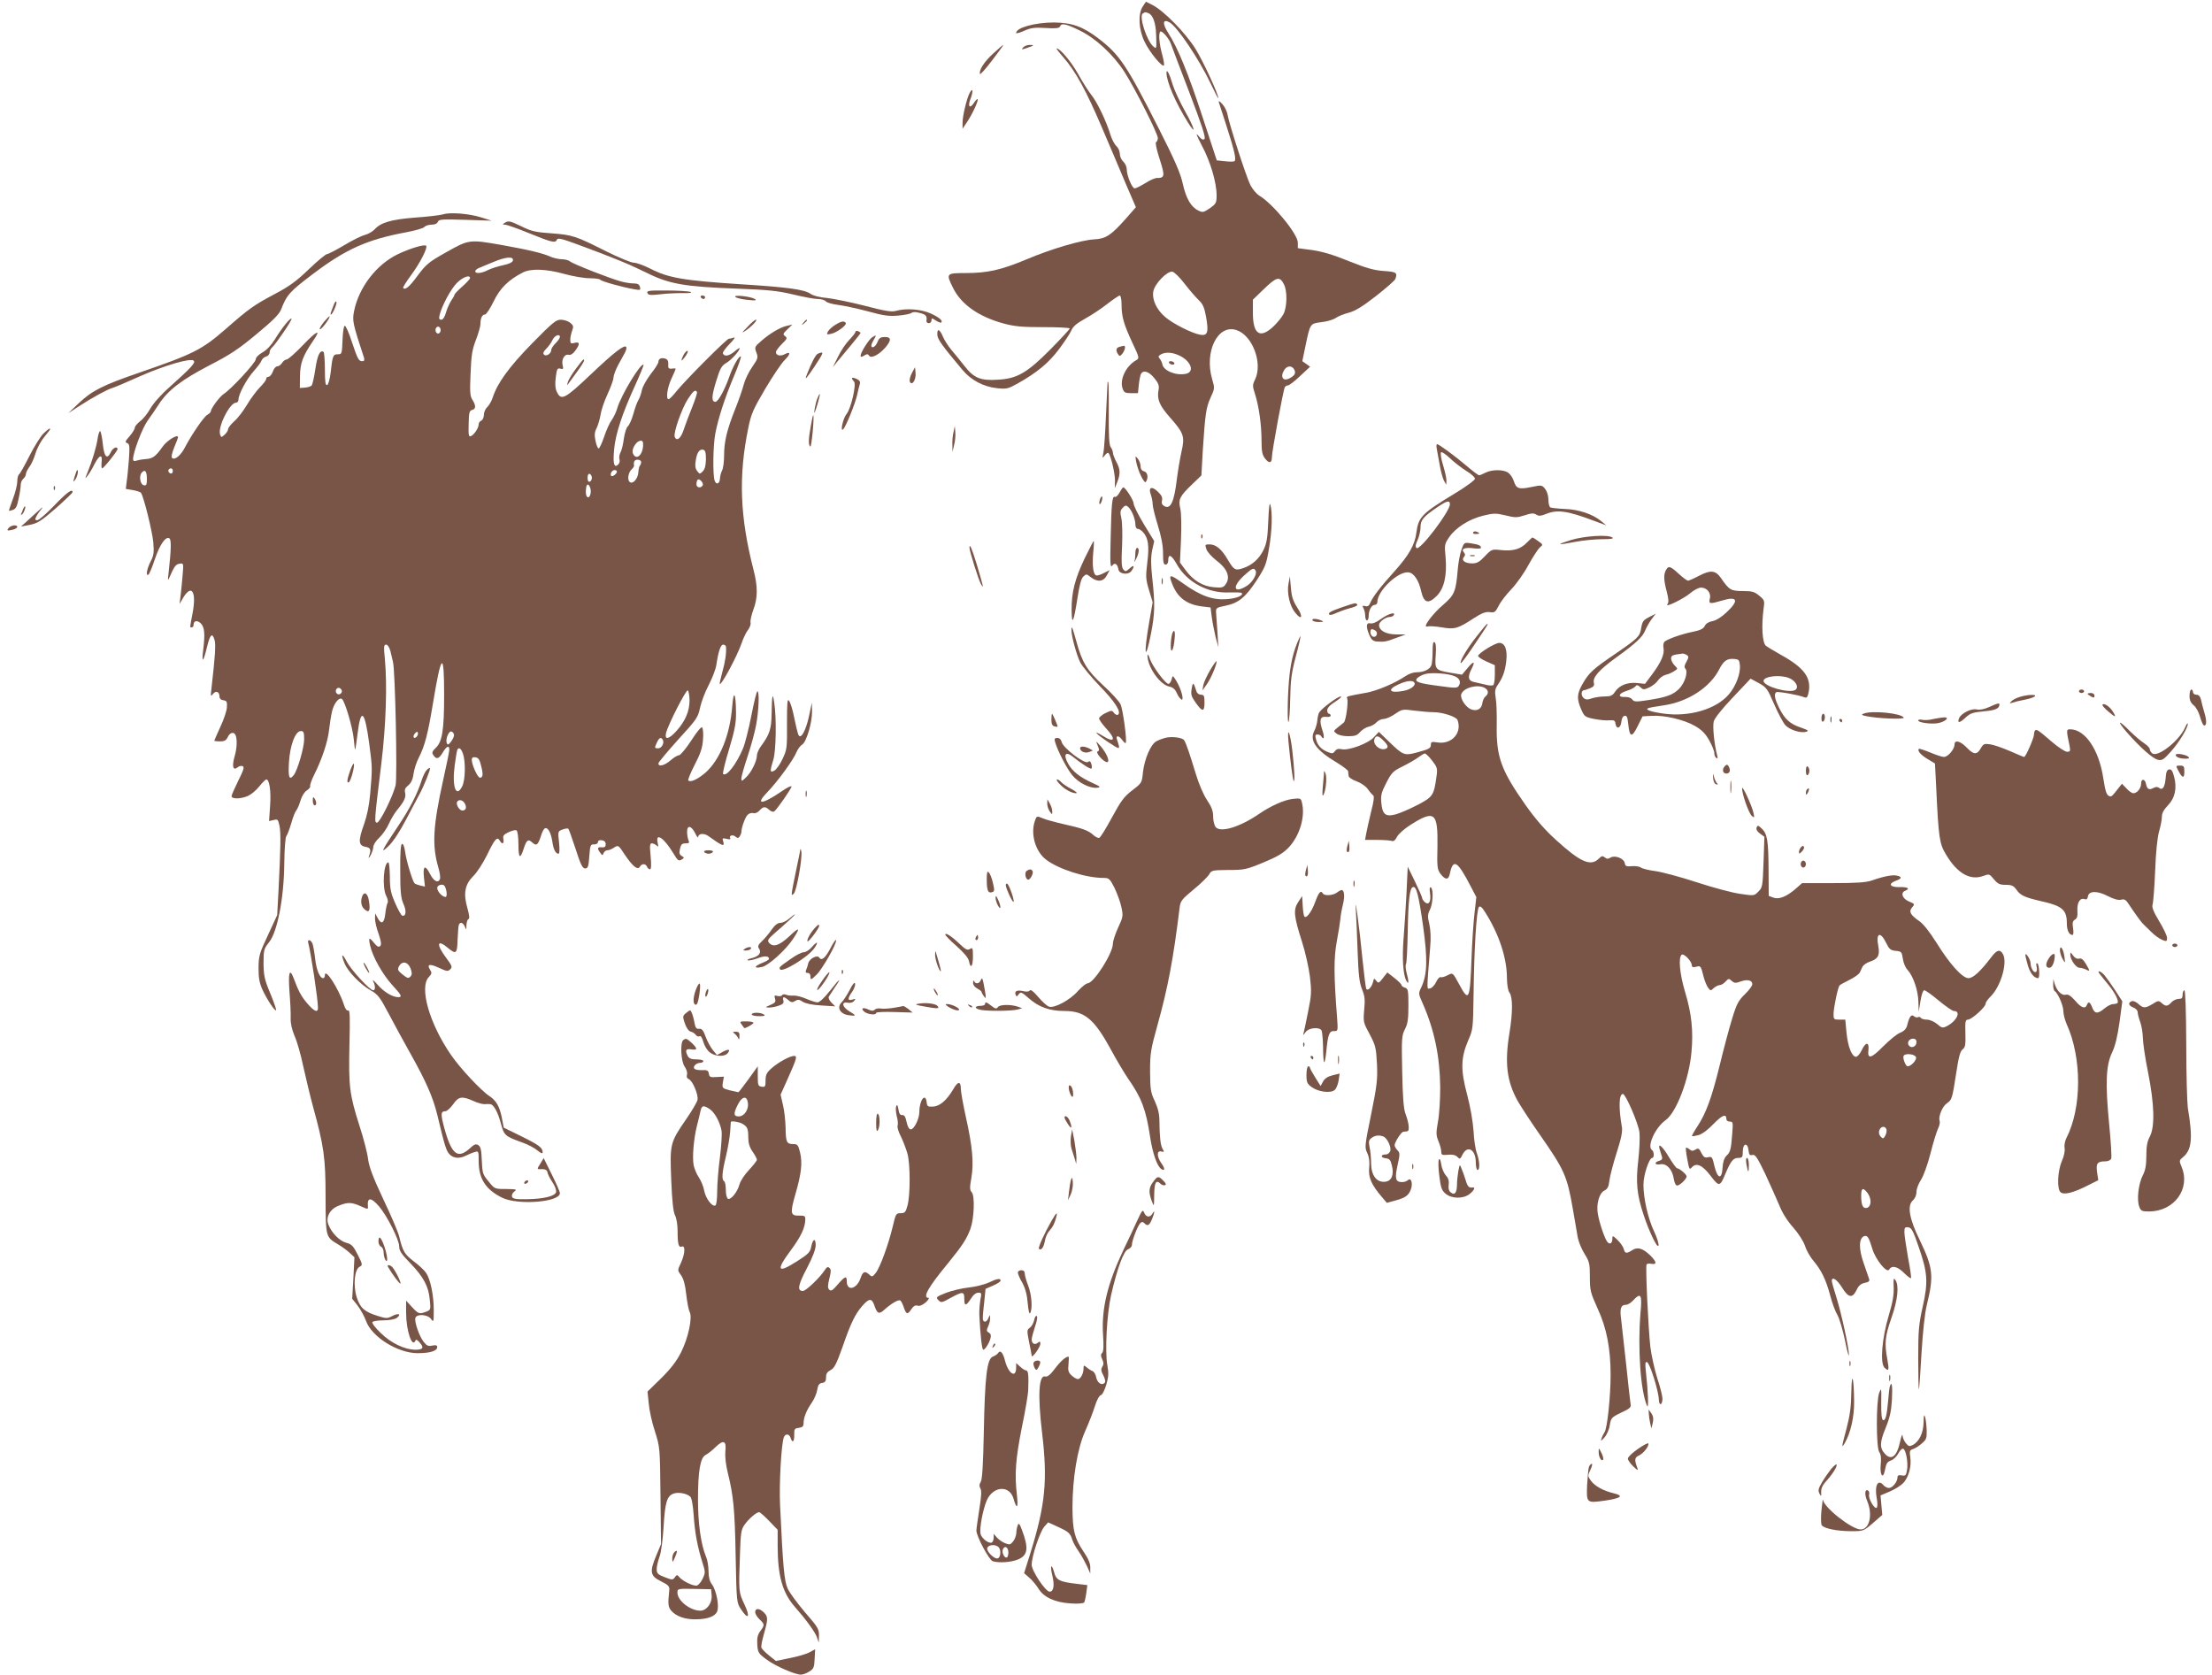 <?xml version="1.0" standalone="no"?>
<!DOCTYPE svg PUBLIC "-//W3C//DTD SVG 20010904//EN"
 "http://www.w3.org/TR/2001/REC-SVG-20010904/DTD/svg10.dtd">
<svg version="1.0" xmlns="http://www.w3.org/2000/svg"
 width="1280pt" height="969pt" viewBox="0 0 1280 969"
 preserveAspectRatio="xMidYMid meet">
<g transform="translate(0,969) scale(0.1,-0.1)"
fill="#795548" stroke="none">
<path d="M6613 9653 c-29 -43 -24 -135 10 -204 29 -61 101 -148 112 -138 3 4
-1 31 -9 60 -18 63 -23 125 -12 136 9 9 53 -42 62 -72 4 -11 51 -137 106 -279
73 -191 96 -262 88 -270 -8 -8 -18 -3 -36 19 -17 20 -10 2 20 -56 50 -93 86
-215 86 -289 0 -44 -3 -49 -39 -75 -36 -24 -42 -26 -67 -13 -42 20 -71 70 -90
156 -13 59 -45 134 -138 317 -188 371 -227 428 -349 522 -90 69 -154 92 -258
93 -109 0 -219 -30 -219 -61 0 -4 21 1 47 13 38 17 60 20 124 16 59 -4 79 -1
83 9 8 21 33 16 113 -23 93 -45 195 -139 261 -242 61 -96 192 -355 192 -381 0
-11 -5 -21 -10 -23 -6 -2 2 -42 20 -97 32 -100 31 -111 -16 -111 -11 0 -41
-13 -67 -30 -26 -16 -54 -30 -61 -30 -15 0 -46 74 -46 111 0 14 -9 34 -20 44
-11 10 -20 30 -20 45 0 15 -9 35 -20 45 -11 10 -26 39 -34 64 -23 78 -79 194
-111 232 -16 20 -51 75 -77 122 -40 71 -104 147 -124 147 -3 0 14 -23 38 -50
72 -82 134 -196 224 -407 46 -109 110 -257 140 -330 l57 -132 -57 -65 c-86
-97 -117 -118 -184 -121 -76 -4 -251 -56 -395 -117 -144 -60 -222 -78 -349
-78 -114 0 -115 -2 -72 -88 47 -94 148 -165 292 -204 63 -17 106 -21 230 -21
83 0 152 -3 152 -8 0 -4 -51 -59 -112 -121 -134 -135 -192 -169 -303 -175 -99
-7 -139 9 -192 77 -24 30 -59 74 -79 97 -19 23 -41 58 -49 78 -18 42 -33 46
-31 8 1 -26 26 -61 145 -203 50 -60 123 -98 199 -106 56 -6 65 -4 119 26 114
64 180 119 240 198 32 43 65 92 72 109 10 24 31 42 80 69 36 20 94 58 128 85
35 27 67 49 73 49 5 0 10 -23 10 -52 0 -70 13 -115 63 -222 40 -85 41 -89 22
-100 -60 -34 -97 -112 -79 -164 8 -23 15 -27 49 -27 l40 0 5 50 c3 28 9 56 13
63 15 22 45 12 76 -25 25 -31 30 -44 25 -70 -10 -53 5 -89 65 -157 82 -93 88
-111 68 -199 -9 -40 -21 -112 -27 -160 -16 -132 -36 -175 -72 -156 -14 8 -18
17 -14 33 4 17 -2 30 -24 51 -36 35 -57 25 -40 -19 5 -15 10 -39 10 -54 0 -15
14 -70 30 -122 20 -65 30 -116 30 -161 0 -52 3 -66 15 -66 9 0 15 10 15 23 0
42 18 35 49 -20 59 -105 182 -171 307 -164 35 1 65 0 69 -3 13 -14 -29 -32
-87 -36 -81 -6 -151 19 -253 92 -78 56 -86 55 -59 -11 31 -74 83 -112 169
-123 l50 -6 7 -55 c4 -30 14 -82 22 -115 l16 -60 -5 85 c-3 47 -7 98 -8 114
-2 28 1 30 54 41 75 15 116 48 181 147 49 76 56 92 71 183 18 102 21 210 8
255 -5 15 -9 -21 -12 -95 -4 -99 -9 -129 -28 -168 -25 -51 -66 -88 -119 -105
-44 -15 -52 -10 -87 49 -36 62 -69 89 -106 89 -26 0 -27 -2 -18 -28 5 -16 32
-45 59 -66 61 -46 80 -94 55 -133 -15 -23 -22 -25 -70 -21 -65 5 -122 40 -166
101 l-31 42 6 133 c3 79 2 152 -4 179 -13 54 -4 71 72 144 l50 48 8 143 c14
215 19 248 45 307 24 52 25 54 9 108 -46 159 33 319 141 283 92 -30 153 -190
108 -285 -16 -33 -16 -38 0 -87 22 -71 37 -176 37 -269 0 -62 4 -81 21 -103
23 -30 39 -26 39 9 0 31 66 391 75 405 3 5 12 10 18 10 7 0 39 24 70 54 l58
54 -22 16 -23 16 18 87 c28 133 26 130 93 139 32 3 70 15 84 25 14 10 48 23
75 30 35 9 78 35 155 95 59 46 109 90 113 99 14 37 7 42 -66 47 -58 4 -100 16
-203 57 -90 37 -155 56 -212 64 l-83 11 0 32 c0 50 -145 226 -223 272 -16 10
-39 37 -52 62 -24 49 -119 342 -131 403 -3 22 -18 51 -31 65 -15 17 -23 21
-20 10 3 -9 24 -73 46 -142 46 -143 56 -191 44 -199 -4 -3 -29 -3 -55 0 l-47
5 -81 247 c-83 254 -144 404 -201 492 -34 54 -30 81 8 60 44 -23 172 -214 239
-355 24 -50 43 -88 44 -84 1 22 -88 214 -132 285 -58 93 -182 219 -247 253
l-40 20 -18 -27z m32 -39 c26 -10 43 -55 45 -124 3 -84 3 -85 -16 -69 -38 32
-85 176 -61 191 15 9 12 9 32 2z m210 -1566 c28 -36 65 -79 82 -95 24 -23 32
-42 42 -96 16 -90 9 -111 -33 -104 -46 7 -159 64 -204 103 -50 43 -77 101 -68
149 9 44 79 117 110 113 11 -2 43 -33 71 -70z m575 -4 c20 -39 18 -131 -3
-171 -9 -18 -34 -48 -54 -68 -80 -78 -123 -52 -123 74 l0 77 58 56 c79 77 97
82 122 32z m-600 -414 c64 -33 83 -93 32 -103 -58 -12 -130 18 -136 56 -1 8
-8 22 -14 30 -11 13 -10 17 5 26 28 16 70 13 113 -9z m659 -78 c11 -21 4 -35
-27 -51 -38 -20 -56 8 -30 49 16 25 44 26 57 2z m-224 -1163 c12 -18 -16 -68
-50 -89 -75 -47 -88 -8 -19 57 49 45 59 50 69 32z"/>
<path d="M6765 7590 c3 -5 13 -10 21 -10 8 0 12 5 9 10 -3 6 -13 10 -21 10 -8
0 -12 -4 -9 -10z"/>
<path d="M5747 9380 c-51 -46 -84 -97 -76 -118 2 -5 34 31 71 80 37 48 66 88
63 88 -2 0 -28 -22 -58 -50z"/>
<path d="M5920 9415 c-11 -13 -8 -13 21 -3 44 15 48 18 17 18 -14 0 -31 -7
-38 -15z"/>
<path d="M6750 9269 c0 -52 53 -174 125 -289 50 -80 37 -30 -18 67 -30 54 -62
123 -71 153 -18 62 -36 96 -36 69z"/>
<path d="M5611 9152 c-17 -32 -41 -133 -41 -171 l0 -36 26 39 c30 44 68 126
61 132 -2 3 -12 -7 -21 -21 -25 -38 -38 -21 -19 26 16 42 12 65 -6 31z"/>
<path d="M2565 8450 c-16 -5 -90 -14 -163 -19 -140 -11 -200 -29 -236 -70 -11
-11 -36 -26 -56 -31 -20 -5 -74 -32 -120 -60 -46 -27 -90 -50 -97 -50 -8 0
-56 -40 -106 -88 -74 -71 -113 -99 -202 -146 -113 -60 -145 -82 -278 -199
-139 -121 -187 -145 -500 -253 -210 -72 -274 -104 -350 -176 l-62 -59 60 39
c80 52 164 98 195 107 14 4 85 34 158 67 145 64 296 108 313 91 12 -12 -15
-41 -139 -152 -49 -43 -95 -95 -112 -125 -16 -29 -43 -62 -60 -74 -16 -13 -30
-29 -30 -37 0 -8 -14 -30 -30 -49 -26 -29 -28 -35 -14 -40 14 -5 15 -18 10
-94 -4 -48 -9 -106 -13 -129 l-5 -42 41 -7 c23 -4 44 -11 47 -16 17 -26 65
-223 71 -285 5 -61 3 -77 -16 -113 -21 -41 -29 -86 -12 -75 5 3 21 41 36 86
29 87 63 137 85 124 12 -8 11 -62 -5 -205 -5 -39 -4 -42 6 -20 28 64 36 75 58
78 24 4 24 4 17 -75 -4 -43 -9 -96 -12 -118 l-5 -40 22 38 c49 80 77 31 53
-93 -17 -89 -16 -80 -4 -80 6 0 10 6 10 14 0 25 21 29 42 9 22 -23 25 -60 14
-153 -11 -81 1 -73 22 17 18 74 31 85 44 38 7 -27 3 -93 -18 -275 -6 -50 -5
-53 8 -36 17 22 38 14 38 -14 0 -12 8 -20 23 -22 19 -3 22 -8 20 -41 -1 -20
-18 -71 -38 -113 -19 -42 -35 -78 -35 -80 0 -2 15 -4 33 -4 26 0 36 6 45 25
13 28 37 33 46 9 9 -25 7 -75 -6 -119 -17 -59 -10 -87 17 -65 8 7 21 10 29 7
11 -5 6 -22 -25 -84 -21 -43 -39 -83 -39 -90 0 -17 52 -17 94 1 18 8 48 32 66
55 18 23 37 41 41 41 18 0 28 -67 22 -152 l-6 -89 26 6 c24 6 26 4 34 -32 9
-41 7 -131 -5 -368 l-8 -150 -53 -115 c-50 -106 -54 -121 -55 -190 0 -57 5
-87 22 -125 26 -57 73 -128 80 -121 2 3 -13 47 -34 98 -34 81 -38 103 -39 174
0 77 2 84 32 122 48 59 86 255 88 454 1 83 6 153 12 160 6 7 18 40 28 73 9 33
22 67 29 75 7 8 18 34 25 58 7 24 22 49 36 58 14 9 22 20 20 25 -3 4 7 34 23
66 44 87 79 191 86 258 4 33 11 81 17 107 11 49 43 88 59 72 18 -18 61 -166
67 -230 3 -35 7 -63 8 -62 2 2 8 43 14 92 19 156 42 136 68 -60 18 -138 18
-137 5 -289 -6 -67 -18 -125 -36 -176 -34 -94 -32 -122 9 -129 30 -6 34 -15
20 -55 -4 -13 -1 -12 9 5 8 14 15 35 16 48 0 13 15 37 35 55 19 18 44 54 55
80 12 26 33 62 48 80 41 49 53 75 46 101 -4 17 1 28 19 42 16 14 26 34 30 67
4 26 17 68 31 94 35 70 52 136 81 311 49 296 65 309 65 52 0 -205 -11 -272
-48 -307 -20 -19 -24 -28 -16 -40 18 -29 33 -26 55 11 23 39 39 46 39 18 0
-10 -16 -88 -35 -173 -59 -267 -66 -379 -29 -507 9 -29 13 -60 10 -68 -10 -26
-35 -14 -56 26 -29 58 -44 52 -37 -15 l6 -55 -27 6 c-15 4 -30 9 -33 13 -12
11 -49 135 -55 184 -4 28 -11 46 -18 44 -7 -3 -11 -53 -10 -155 0 -123 4 -158
18 -191 19 -41 16 -76 -7 -69 -6 3 -25 36 -41 74 -25 57 -30 83 -30 151 -1 46
-4 83 -9 83 -27 0 -37 -146 -12 -194 8 -15 12 -33 8 -40 -4 -6 -10 -33 -13
-60 -6 -58 -23 -69 -44 -29 l-15 28 -1 -30 c0 -17 9 -57 21 -89 15 -44 17 -62
9 -70 -9 -8 -17 -4 -34 16 -30 38 -35 35 -24 -14 14 -64 73 -168 128 -228 53
-57 59 -70 35 -70 -34 0 -83 30 -119 71 -21 24 -33 34 -27 22 14 -27 14 -53 1
-53 -20 0 -128 117 -153 165 -28 53 -36 47 -13 -10 20 -48 92 -122 150 -155
44 -25 54 -39 106 -137 31 -59 88 -164 127 -233 89 -159 129 -250 154 -353 42
-176 51 -206 70 -226 23 -24 58 -27 97 -7 15 7 37 17 50 20 21 7 22 5 22 -54
0 -101 41 -164 137 -211 92 -44 333 -25 333 27 0 8 -21 56 -47 108 l-47 95
-18 -30 c-23 -37 -23 -35 9 -34 19 0 29 -6 31 -19 2 -11 15 -37 29 -57 14 -21
23 -46 21 -56 -4 -24 -72 -41 -171 -42 -61 -1 -79 2 -84 14 -3 9 2 22 13 30
17 13 12 14 -47 15 -66 0 -67 0 -102 44 -34 40 -36 49 -39 121 -2 61 -7 80
-20 89 -14 8 -23 5 -45 -15 -74 -69 -109 -42 -152 114 -22 82 -21 97 7 97 9 1
29 19 44 40 32 46 51 49 118 19 24 -11 53 -19 65 -18 11 1 26 1 32 0 20 -2 45
-48 62 -114 18 -67 23 -72 124 -108 31 -11 71 -32 87 -46 19 -16 30 -20 30
-11 0 27 -20 42 -121 92 l-104 51 -11 57 c-13 65 -32 99 -71 125 -49 32 -168
159 -222 237 -126 182 -186 392 -130 452 18 19 19 25 8 42 -21 33 -3 37 51 12
45 -21 52 -22 65 -9 14 13 11 21 -25 69 -57 77 -51 108 12 55 48 -40 54 -34
56 51 2 42 5 81 8 85 9 16 24 10 34 -13 8 -21 9 -20 9 9 1 17 6 33 12 35 7 2
5 22 -6 62 -25 86 -15 138 33 186 22 21 56 74 80 122 44 92 59 110 74 84 13
-24 26 -19 21 8 -4 20 1 27 31 41 19 9 40 14 45 10 6 -3 11 -40 11 -81 0 -80
10 -89 30 -26 17 52 26 59 50 37 24 -22 33 -15 50 37 6 21 16 41 22 44 17 11
36 -23 44 -75 7 -47 19 -71 36 -71 6 0 7 25 3 65 -7 64 -7 65 20 75 15 6 31 8
34 4 3 -3 22 -56 42 -117 29 -91 40 -112 55 -112 16 0 20 10 24 70 5 65 7 70
28 69 12 0 22 5 22 13 0 9 8 13 23 11 14 -2 22 -10 22 -23 0 -15 -6 -19 -22
-18 -26 3 -29 -5 -10 -31 12 -17 14 -17 20 -2 4 9 13 16 22 16 9 0 26 7 39 16
24 15 25 14 61 -41 46 -68 75 -92 88 -70 10 19 33 19 41 0 3 -8 10 -15 17 -15
7 0 9 22 4 75 -6 61 -5 75 7 75 8 0 20 -6 27 -12 11 -11 12 -8 7 14 -15 64 36
31 90 -59 27 -45 31 -48 53 -34 11 7 10 10 -4 18 -13 8 -16 17 -10 42 5 25 12
31 32 31 20 0 24 3 17 18 -4 9 -8 31 -8 47 -1 42 24 39 46 -5 9 -19 17 -30 18
-24 0 21 32 25 58 7 82 -59 97 -65 87 -32 -7 19 -4 21 20 15 16 -4 24 -3 21 3
-10 16 14 24 30 10 13 -10 17 -10 25 2 5 8 9 19 9 24 0 26 22 86 36 100 9 9
24 13 33 10 11 -3 25 3 36 15 22 24 33 25 56 4 10 -9 22 -13 28 -10 15 9 101
133 101 145 0 6 -26 -6 -57 -28 -116 -79 -156 -80 -81 -3 57 59 150 186 167
230 8 18 22 37 32 43 25 13 59 128 58 193 l-1 51 -14 -67 c-14 -70 -38 -128
-54 -128 -10 0 -13 8 -35 111 -8 42 -21 84 -29 94 -10 14 -12 -8 -12 -131 1
-141 0 -152 -26 -206 -14 -31 -36 -61 -47 -67 -26 -14 -27 -5 -6 63 16 53 19
242 5 331 -9 62 -13 45 -15 -65 -1 -89 -12 -120 -61 -187 -13 -17 -24 -42 -24
-55 -1 -34 -33 -99 -64 -127 -24 -23 -26 -23 -26 -5 0 11 16 67 35 124 19 57
42 139 50 183 16 84 20 197 8 197 -5 0 -20 -63 -35 -140 -15 -77 -37 -164 -49
-192 -39 -92 -96 -165 -115 -146 -3 4 12 68 35 143 33 111 41 152 40 214 -1
112 -14 133 -22 33 -13 -164 -71 -309 -155 -383 -44 -38 -87 -58 -99 -45 -4 3
13 44 37 91 34 65 45 99 48 146 3 33 0 65 -5 70 -5 5 -30 -24 -63 -76 -30 -46
-62 -84 -70 -85 -9 0 -31 -13 -50 -30 -36 -30 -70 -39 -70 -17 0 6 52 68 114
137 107 117 115 128 127 185 7 33 29 92 50 131 20 39 40 90 44 115 12 81 25
119 40 119 8 0 15 -6 16 -12 3 -36 -4 -86 -21 -146 -10 -37 -17 -68 -15 -70 9
-9 100 160 126 235 10 30 27 65 38 79 10 13 17 32 14 42 -2 10 5 43 16 73 26
68 27 134 1 233 -79 309 -87 542 -30 819 16 81 28 108 98 227 44 74 95 150
113 167 35 35 35 52 -1 33 -25 -13 -50 -7 -50 13 0 7 16 28 35 47 30 29 32 35
18 45 -14 10 -12 15 13 39 l29 28 -30 -7 c-39 -8 -100 -44 -150 -88 -38 -33
-40 -36 -28 -67 11 -29 9 -35 -24 -83 -20 -28 -42 -74 -49 -101 -7 -28 -29
-91 -49 -141 -49 -123 -65 -191 -65 -270 0 -36 -5 -76 -12 -88 -6 -12 -11 -32
-12 -46 -1 -31 -22 -39 -31 -11 -11 36 -9 200 4 270 17 90 55 207 108 333 25
59 43 111 40 114 -9 8 -45 -55 -65 -112 -28 -80 -66 -150 -82 -150 -24 0 -23
32 5 122 22 72 31 87 58 103 30 18 77 70 77 85 0 4 -14 -5 -31 -20 -32 -26
-59 -30 -66 -9 -2 6 16 30 39 54 24 24 35 40 25 37 -10 -4 -23 -7 -29 -7 -13
0 -246 -234 -302 -302 -21 -27 -42 -48 -47 -48 -17 0 -8 66 16 118 14 30 25
56 25 58 0 2 -10 3 -22 1 -19 -2 -23 3 -21 25 1 19 -4 29 -18 33 -22 7 -39 -1
-39 -19 0 -8 -20 -40 -45 -71 -24 -32 -48 -74 -51 -94 -4 -20 -13 -45 -20 -56
-7 -11 -20 -47 -29 -80 -9 -33 -24 -65 -32 -72 -8 -6 -18 -38 -23 -71 -4 -33
-13 -70 -20 -81 -6 -12 -9 -30 -5 -40 3 -10 -1 -24 -10 -31 -22 -19 -29 9 -21
92 8 87 46 203 119 363 30 66 53 122 51 124 -15 15 -132 -179 -152 -251 -6
-21 -20 -51 -32 -68 -12 -16 -32 -60 -44 -97 -13 -38 -27 -68 -32 -68 -5 0
-13 20 -18 44 -7 34 -6 50 7 75 8 17 18 51 22 75 3 24 21 78 40 119 19 41 35
85 35 97 0 12 12 44 26 71 15 27 33 60 40 73 7 14 11 28 8 33 -10 16 -69 -29
-207 -160 -150 -142 -170 -152 -195 -99 -9 19 -11 45 -6 83 6 49 9 55 26 51
17 -5 19 -2 14 19 -9 33 11 67 34 61 12 -3 25 5 39 24 28 38 27 53 -4 45 -22
-6 -25 -3 -25 18 0 14 5 37 11 53 9 24 7 30 -11 45 -12 10 -37 18 -55 18 -28
0 -48 -17 -167 -138 -133 -136 -201 -230 -227 -313 -7 -20 -21 -45 -31 -54
-11 -10 -20 -30 -20 -45 0 -16 -7 -30 -15 -34 -8 -3 -15 -12 -15 -21 0 -21
-27 -62 -46 -69 -12 -5 -14 8 -12 71 1 64 4 77 20 81 22 5 23 25 2 58 -14 21
-16 45 -11 152 4 105 9 139 31 195 14 37 26 78 26 91 0 35 10 56 26 56 8 0 30
34 50 75 37 77 86 126 171 169 46 23 134 20 238 -9 50 -14 116 -25 147 -25 31
0 59 -4 62 -9 6 -9 131 -44 198 -55 33 -6 36 -5 31 14 -4 15 -14 20 -37 20
-17 0 -49 5 -71 11 -61 16 -278 101 -296 116 -8 7 -30 13 -48 13 -18 0 -47 7
-64 14 -43 20 -125 40 -282 68 -188 33 -191 33 -322 -41 -100 -56 -117 -70
-164 -133 -49 -67 -73 -87 -86 -75 -3 4 18 37 46 75 53 72 97 159 87 170 -10
10 -96 -16 -166 -50 -123 -60 -224 -192 -251 -328 -11 -56 -9 -68 58 -272 3
-12 0 -18 -10 -18 -21 0 -27 10 -62 115 -16 50 -34 90 -40 90 -6 0 -11 -36
-13 -82 -3 -81 -4 -83 -27 -83 -28 0 -31 -8 -42 -109 -5 -37 -13 -66 -20 -69
-10 -3 -13 20 -13 92 0 52 -4 97 -8 100 -20 12 -35 -18 -47 -98 -7 -48 -17
-92 -22 -97 -5 -5 -23 -11 -39 -12 l-29 -2 1 70 c1 74 16 115 76 203 50 72 22
60 -60 -26 -43 -45 -85 -82 -93 -82 -8 0 -20 -9 -27 -20 -7 -11 -19 -20 -28
-20 -8 0 -20 -13 -25 -30 -6 -16 -17 -30 -25 -30 -8 0 -14 -6 -14 -13 0 -7
-16 -28 -35 -47 -19 -19 -53 -64 -75 -101 -21 -36 -55 -80 -75 -97 -19 -17
-35 -38 -35 -45 0 -8 -9 -22 -20 -32 -19 -17 -20 -17 -26 0 -16 42 55 185 92
185 8 0 14 8 14 18 0 31 48 120 88 164 21 24 42 51 45 61 4 11 16 21 27 24 11
3 20 13 20 23 0 10 6 23 14 29 21 18 119 162 113 167 -7 7 -57 -55 -96 -119
-21 -34 -48 -63 -72 -76 -23 -13 -39 -30 -39 -40 0 -19 -142 -173 -186 -201
-24 -16 -74 -84 -74 -100 0 -5 -9 -14 -20 -20 -20 -10 -93 -118 -130 -189 -23
-45 -59 -76 -74 -61 -6 6 -1 28 12 61 12 28 22 55 22 59 0 21 -66 -20 -90 -56
-38 -54 -57 -68 -94 -70 -17 -1 -41 -5 -54 -9 -16 -5 -22 -3 -22 8 0 39 53
180 85 224 19 26 48 69 65 95 53 81 131 140 290 223 121 62 172 96 275 182 93
77 130 114 141 141 34 87 49 104 188 209 188 142 314 198 537 239 52 10 99 23
105 31 6 7 25 13 42 13 18 0 32 6 36 17 6 14 23 15 159 11 l152 -5 -60 19
c-71 22 -178 31 -220 18z m403 -267 c-2 -11 -21 -20 -58 -28 -30 -6 -69 -19
-87 -28 -36 -19 -73 -22 -73 -7 0 6 10 15 23 20 12 5 49 20 82 34 72 30 118
34 113 9z m-248 -102 c0 -5 -20 -27 -45 -49 -25 -22 -45 -43 -45 -47 0 -4 -8
-19 -18 -33 -10 -15 -24 -46 -31 -69 -7 -27 -18 -43 -27 -43 -13 0 -15 6 -10
28 14 55 65 150 100 185 34 34 76 49 76 28z m-170 -301 c0 -11 -7 -20 -15 -20
-8 0 -15 9 -15 20 0 11 7 20 15 20 8 0 15 -9 15 -20z m690 -40 c0 -6 -11 -22
-25 -36 -14 -14 -25 -31 -25 -38 0 -22 -29 -41 -42 -28 -7 7 -4 17 13 34 13
13 30 36 36 51 12 26 43 38 43 17z m793 -318 c3 -4 -10 -44 -28 -89 -18 -45
-41 -105 -50 -133 -16 -48 -40 -66 -51 -37 -8 22 41 163 76 217 31 48 44 58
53 42z m-312 -294 c5 -50 -24 -96 -48 -77 -17 15 -17 39 3 67 16 24 43 30 45
10z m364 -96 c-1 -36 -6 -57 -19 -70 -16 -16 -18 -16 -32 3 -11 14 -13 32 -8
60 7 47 21 67 43 63 12 -3 16 -16 16 -56z m-375 -15 c0 -8 -3 -17 -7 -21 -4
-4 -8 -21 -9 -37 -2 -39 -32 -73 -50 -58 -16 13 -8 58 13 75 7 7 13 16 12 20
-4 23 3 34 21 34 11 0 20 -6 20 -13z m-2710 -52 c0 -8 -4 -15 -9 -15 -13 0
-22 16 -14 24 11 11 23 6 23 -9z m-150 -46 c0 -33 -3 -40 -17 -37 -22 4 -30
53 -13 73 19 22 30 8 30 -36z m2720 42 c0 -12 -26 -32 -33 -25 -9 10 4 34 19
34 8 0 14 -4 14 -9z m-145 -36 c0 -10 -6 -20 -12 -22 -8 -3 -13 5 -13 22 0 17
5 25 13 23 6 -3 12 -13 12 -23z m641 -44 c-11 -18 -36 -13 -36 7 0 10 3 22 7
26 10 10 37 -20 29 -33z m-648 -43 c-5 -37 -28 -33 -28 5 0 18 3 37 7 41 10
10 25 -21 21 -46z m-1159 -915 c5 -21 12 -49 15 -63 13 -49 26 -673 15 -715
-17 -66 -91 -215 -107 -215 -17 0 -16 9 25 345 27 222 34 455 20 603 -7 70 -6
82 7 82 9 0 19 -15 25 -37z m-283 -224 c10 -17 -13 -36 -27 -22 -12 12 -4 33
11 33 5 0 12 -5 16 -11z m2014 -62 c0 -63 -25 -120 -75 -176 -44 -49 -70 -55
-61 -13 12 49 116 253 126 247 5 -3 10 -30 10 -58z m-2230 -225 c0 -48 -39
-182 -61 -208 -25 -31 -32 -13 -27 74 6 100 37 182 69 182 16 0 19 -8 19 -48z
m651 15 c-16 -16 -26 0 -10 19 9 11 15 12 17 4 2 -6 -1 -17 -7 -23z m216 12
c2 -8 -6 -25 -16 -39 -16 -21 -21 -22 -26 -9 -8 22 12 72 28 66 6 -2 13 -10
14 -18z m1208 -29 c11 -18 -6 -50 -26 -50 -22 0 -23 1 -7 35 12 26 23 32 33
15z m-1156 -81 c16 -47 14 -155 -5 -190 -35 -69 -59 -1 -43 121 6 47 13 88 16
93 9 15 21 6 32 -24z m105 -70 c13 -50 11 -69 -7 -69 -13 0 -47 75 -47 103 0
13 6 17 21 15 17 -2 25 -14 33 -49z m-94 -219 c12 -23 6 -40 -15 -40 -17 0
-38 36 -30 50 10 17 34 11 45 -10z m-117 -477 c13 -23 16 -63 5 -63 -18 0 -48
31 -48 52 0 18 34 26 43 11z m-198 -475 c9 -23 10 -37 3 -45 -14 -17 -18 -16
-52 11 -24 20 -27 26 -17 45 18 32 50 27 66 -11z"/>
<path d="M2920 8400 c-13 -8 -13 -10 2 -10 10 0 73 -22 141 -50 133 -54 152
-58 160 -36 5 11 32 4 134 -34 207 -77 282 -108 388 -160 129 -64 219 -79 515
-90 188 -7 242 -13 330 -34 58 -14 121 -26 141 -26 20 0 42 -6 48 -14 6 -7 37
-16 69 -20 31 -4 109 -20 172 -37 94 -26 126 -30 179 -25 35 3 69 10 75 15 8
7 25 7 49 0 35 -9 42 -17 38 -46 -1 -7 5 -13 14 -13 8 0 15 7 15 16 0 15 2 15
26 -1 14 -9 28 -14 31 -11 10 10 -11 29 -61 52 -55 25 -143 32 -202 15 -25 -7
-64 -1 -181 30 -83 21 -181 41 -219 45 -41 3 -79 13 -94 24 -36 25 -129 38
-400 55 -338 22 -424 37 -530 92 -36 18 -77 33 -93 33 -15 0 -87 30 -160 66
-176 89 -195 95 -317 104 -89 6 -116 12 -170 39 -71 34 -78 35 -100 21z"/>
<path d="M3746 7995 c5 -13 18 -14 73 -8 36 5 95 7 131 7 41 -1 58 2 45 7 -11
4 -73 8 -137 8 -101 1 -117 -1 -112 -14z"/>
<path d="M4055 7970 c3 -5 10 -10 16 -10 5 0 9 5 9 10 0 6 -7 10 -16 10 -8 0
-12 -4 -9 -10z"/>
<path d="M4255 7972 c6 -6 37 -14 70 -17 46 -5 56 -4 43 5 -25 15 -126 26
-113 12z"/>
<path d="M1931 7925 c-19 -49 -21 -55 -16 -55 9 0 36 62 32 73 -3 7 -10 -1
-16 -18z"/>
<path d="M1876 7829 c-14 -17 -26 -36 -26 -42 0 -12 32 23 51 56 15 27 4 20
-25 -14z"/>
<path d="M4325 7798 c-35 -36 -36 -38 -10 -21 36 25 72 63 59 63 -6 0 -28 -19
-49 -42z"/>
<path d="M4649 7823 c-13 -16 -12 -17 4 -4 9 7 17 15 17 17 0 8 -8 3 -21 -13z"/>
<path d="M4833 7810 c-17 -10 -36 -28 -42 -38 -9 -17 -7 -19 17 -14 33 6 94
51 86 63 -8 14 -26 11 -61 -11z"/>
<path d="M4950 7769 c0 -5 -16 -25 -35 -45 -19 -19 -49 -63 -65 -97 l-31 -62
28 35 c16 19 52 63 81 97 28 34 52 64 52 67 0 2 -7 6 -15 10 -8 3 -15 1 -15
-5z"/>
<path d="M5048 7739 c-19 -11 -68 -88 -68 -107 0 -9 5 -9 20 0 17 11 22 10 29
0 11 -19 59 6 95 48 35 42 34 60 -4 60 -23 0 -33 -6 -40 -24 -5 -13 -14 -27
-20 -31 -21 -13 -24 5 -6 35 19 33 19 34 -6 19z"/>
<path d="M6478 7683 c-20 -5 -23 -21 -8 -43 9 -13 12 -12 25 4 16 21 20 47 8
45 -5 -1 -16 -3 -25 -6z"/>
<path d="M3963 7648 c-6 -7 -13 -22 -17 -33 -5 -16 -2 -15 14 5 18 23 25 40
16 40 -2 0 -8 -6 -13 -12z"/>
<path d="M4732 7643 c-12 -5 -34 -47 -63 -120 -14 -37 -5 -27 45 47 55 83 56
89 18 73z"/>
<path d="M3333 7557 c-22 -29 -43 -64 -47 -77 -6 -23 -5 -23 6 -6 7 10 30 42
51 70 33 46 44 66 33 66 -2 0 -22 -24 -43 -53z"/>
<path d="M5277 7532 c-10 -19 -16 -41 -12 -50 11 -28 37 10 33 49 l-3 34 -18
-33z"/>
<path d="M4930 7502 c0 -4 5 -13 12 -20 15 -15 -18 -158 -43 -187 -20 -23 -39
-107 -20 -89 16 15 70 149 81 199 5 22 11 49 15 61 5 15 0 23 -19 32 -14 6
-26 8 -26 4z"/>
<path d="M6409 7478 c0 -2 -4 -86 -9 -188 -4 -102 -11 -201 -15 -220 -7 -33
-7 -34 8 -15 8 11 18 17 21 14 14 -14 38 -117 38 -159 l-1 -45 14 35 c19 49
18 75 -5 117 -11 21 -20 45 -20 53 0 9 -6 24 -13 33 -9 13 -12 68 -11 197 1
151 -1 195 -7 178z"/>
<path d="M4729 7383 c-11 -29 -23 -96 -14 -78 9 19 33 105 29 105 -3 0 -9 -12
-15 -27z"/>
<path d="M4692 7226 c-14 -75 -15 -113 -3 -120 7 -5 24 174 17 181 -2 2 -8
-26 -14 -61z"/>
<path d="M5518 7191 c-5 -18 -8 -52 -7 -75 l1 -41 9 40 c6 22 9 56 7 75 l-3
35 -7 -34z"/>
<path d="M252 7182 c-16 -15 -53 -74 -81 -129 -28 -56 -55 -104 -61 -108 -5
-3 -10 -22 -10 -40 0 -19 -11 -65 -25 -101 -14 -37 -24 -68 -23 -69 2 -2 12 1
24 5 16 6 24 23 32 66 7 31 12 67 12 79 0 13 7 28 15 35 8 7 15 19 15 27 0 8
9 26 19 40 11 13 27 48 36 78 8 29 31 72 50 95 19 23 35 44 35 46 0 9 -9 3
-38 -24z"/>
<path d="M565 7153 c-7 -50 -32 -132 -59 -198 -15 -36 -15 -38 -1 -20 9 11 28
41 41 68 29 56 48 62 42 12 -2 -19 -1 -35 3 -35 9 0 89 100 89 111 0 19 -27 8
-38 -16 -22 -47 -39 -30 -47 45 -4 39 -11 72 -15 75 -4 3 -11 -16 -15 -42z"/>
<path d="M8314 7093 c3 -16 10 -57 17 -93 6 -35 17 -76 24 -90 l14 -25 1 25
c0 14 -9 54 -20 90 -11 35 -16 68 -11 73 4 4 28 -12 52 -35 25 -24 67 -56 94
-73 28 -16 50 -37 50 -45 0 -8 -51 -46 -116 -85 -190 -115 -211 -136 -223
-227 -8 -69 -44 -132 -126 -223 -84 -93 -128 -151 -141 -184 -7 -17 -15 -22
-29 -18 -16 4 -18 2 -10 -13 6 -10 10 -30 10 -44 0 -14 5 -26 10 -26 6 0 10
12 10 26 0 33 17 64 35 64 8 0 15 7 15 15 0 67 122 182 182 173 30 -4 59 -48
72 -110 16 -68 41 -75 90 -26 43 43 60 119 51 224 -7 71 -6 76 21 116 39 56
115 104 196 124 61 15 74 15 129 2 56 -14 67 -14 111 0 39 13 53 14 68 4 15
-9 26 -8 54 3 66 28 125 20 281 -39 l70 -26 -30 25 c-48 40 -132 68 -211 70
-40 2 -77 6 -83 9 -6 4 -11 24 -11 45 0 23 -8 48 -19 62 -18 23 -21 23 -79 11
-73 -15 -88 -10 -102 34 -6 19 -21 41 -33 49 -27 19 -94 19 -131 0 -15 -8 -32
-15 -37 -15 -5 0 -37 24 -72 54 -71 60 -161 126 -171 126 -4 0 -5 -12 -2 -27z
m76 -321 c0 -42 -175 -271 -193 -253 -8 8 -6 21 6 46 9 20 17 53 17 74 0 42
16 61 97 116 56 38 73 42 73 17z"/>
<path d="M6574 7022 c9 -54 48 -135 57 -120 16 24 10 55 -11 61 -13 3 -20 14
-20 29 0 13 -7 33 -16 44 -15 18 -15 17 -10 -14z"/>
<path d="M432 6933 c-10 -34 -10 -36 3 -19 13 17 21 56 12 56 -2 0 -9 -17 -15
-37z"/>
<path d="M311 6864 c0 -11 3 -14 6 -6 3 7 2 16 -1 19 -3 4 -6 -2 -5 -13z"/>
<path d="M6478 6839 c-10 -17 -22 -28 -27 -24 -15 8 -20 -41 -24 -238 -4 -148
-2 -175 9 -160 14 20 30 11 36 -22 4 -27 57 -34 75 -9 21 29 15 39 -10 15 -22
-19 -25 -20 -37 -6 -10 12 -12 45 -7 135 3 65 1 138 -4 161 -8 34 -7 45 7 60
14 15 20 17 32 6 20 -16 42 -70 42 -102 0 -14 6 -25 13 -25 8 0 21 -8 31 -19
31 -34 37 -80 25 -176 -10 -83 -9 -97 10 -160 l21 -70 -20 -115 c-33 -188 -24
-241 11 -63 22 115 23 168 7 315 -9 82 -9 122 -1 163 l12 54 -60 98 c-32 53
-59 107 -59 119 0 19 -47 93 -60 94 -3 0 -13 -14 -22 -31z"/>
<path d="M314 6765 c-45 -47 -89 -85 -98 -85 -14 0 -15 4 -5 23 6 12 21 33 33
47 11 14 -10 -4 -49 -40 -38 -35 -71 -65 -73 -66 -1 -1 21 3 50 9 46 9 66 22
151 96 53 47 97 89 97 93 0 23 -33 -1 -106 -77z"/>
<path d="M6365 6800 c-4 -12 -5 -24 -2 -27 3 -2 8 5 12 17 4 12 5 24 2 27 -3
2 -8 -5 -12 -17z"/>
<path d="M133 6743 c-3 -10 -8 -22 -11 -27 -3 -5 0 -6 5 -3 11 7 25 47 17 47
-3 0 -7 -8 -11 -17z"/>
<path d="M50 6635 c-13 -16 -8 -18 28 -9 12 4 22 10 22 15 0 15 -37 10 -50 -6z"/>
<path d="M8525 6610 c-4 -6 3 -10 14 -10 25 0 27 6 6 13 -8 4 -17 2 -20 -3z"/>
<path d="M6951 6584 c0 -11 3 -14 6 -6 3 7 2 16 -1 19 -3 4 -6 -2 -5 -13z"/>
<path d="M9090 6565 c-89 -28 -81 -31 27 -10 43 8 112 15 153 15 52 0 70 3 60
10 -27 18 -161 9 -240 -15z"/>
<path d="M8835 6550 c-36 -38 -80 -50 -149 -43 -53 6 -55 5 -94 -36 -31 -33
-46 -41 -73 -41 -42 0 -64 17 -48 37 9 9 8 17 -1 28 -17 20 8 29 60 22 22 -3
40 -1 40 3 0 13 -13 19 -57 26 -40 6 -41 6 -56 -37 -9 -24 -19 -78 -22 -119
-10 -121 -19 -143 -80 -196 -66 -55 -127 -139 -96 -129 11 3 48 1 83 -5 75
-13 94 -8 185 52 48 31 70 39 94 36 27 -4 32 -1 51 36 11 23 44 66 73 96 29
30 74 93 99 140 26 47 56 93 66 102 20 16 20 17 -9 37 -16 12 -31 21 -33 21
-2 0 -17 -14 -33 -30z"/>
<path d="M6277 6460 c-57 -119 -77 -199 -76 -300 1 -96 12 -71 34 70 11 71 21
111 33 123 18 17 19 17 44 -3 39 -30 74 -26 93 11 l16 30 -30 -15 c-16 -9 -36
-16 -44 -16 -20 0 -28 50 -21 131 4 38 5 69 3 69 -2 0 -25 -45 -52 -100z"/>
<path d="M5610 6521 c0 -20 52 -185 66 -210 19 -33 15 -18 -25 117 -28 91 -41
120 -41 93z"/>
<path d="M6570 6491 c0 -16 -2 -38 -5 -48 -3 -10 1 -4 9 12 18 35 20 65 6 65
-5 0 -10 -13 -10 -29z"/>
<path d="M8508 6473 c6 -2 18 -2 25 0 6 3 1 5 -13 5 -14 0 -19 -2 -12 -5z"/>
<path d="M9640 6391 c-14 -27 -13 -57 5 -125 11 -43 12 -62 4 -72 -20 -24 92
30 131 63 21 18 49 33 63 33 34 0 60 -31 51 -64 -7 -31 0 -32 71 -11 89 27
100 1 27 -67 -29 -28 -61 -48 -83 -52 -21 -4 -38 -14 -44 -28 -8 -16 -25 -25
-70 -34 -61 -12 -141 -40 -162 -56 -7 -6 -10 -21 -7 -37 7 -35 -13 -82 -65
-152 l-42 -56 -48 5 c-55 5 -102 -14 -127 -53 -13 -20 -25 -25 -59 -25 -23 0
-56 -5 -74 -11 -24 -9 -35 -8 -47 2 -16 13 -15 43 1 45 6 0 22 6 37 12 20 8
25 16 21 31 -8 31 29 74 130 147 116 84 152 118 168 158 7 17 23 45 36 63 l24
32 -33 -17 c-41 -21 -44 -26 -52 -71 -7 -44 -20 -56 -151 -146 -124 -84 -150
-107 -186 -170 -34 -59 -36 -87 -10 -148 19 -43 22 -46 75 -57 31 -6 71 -10
89 -8 27 2 33 -1 35 -19 5 -35 30 -28 34 9 2 21 9 34 19 36 13 2 17 -8 21 -48
8 -77 21 -80 54 -13 l29 58 54 3 c74 4 185 -22 248 -58 39 -22 61 -44 83 -83
16 -28 30 -62 30 -74 0 -12 5 -25 12 -29 8 -5 9 0 4 17 -16 61 -27 167 -19
195 5 19 50 75 111 139 l102 108 48 -26 c44 -24 50 -33 89 -123 23 -53 52
-107 64 -120 26 -28 90 -48 121 -38 17 5 11 9 -31 24 -63 21 -93 48 -126 114
-26 53 -31 81 -16 91 10 5 129 -16 163 -30 13 -5 18 1 24 30 16 84 -26 141
-159 215 -39 22 -79 46 -88 53 -21 16 -27 113 -14 213 7 48 6 52 -25 77 -27
23 -41 27 -95 27 -69 0 -79 6 -127 76 -31 44 -59 47 -125 13 -30 -16 -60 -29
-65 -29 -6 0 -30 18 -54 40 -49 45 -59 48 -74 21z m120 -491 c13 -8 13 -13 -1
-39 -12 -20 -14 -32 -7 -39 18 -18 -2 -84 -36 -118 -35 -35 -73 -49 -185 -66
-65 -10 -76 -9 -86 5 -7 9 -23 15 -40 14 -44 -3 -41 20 4 34 23 7 46 18 53 26
9 11 14 11 30 -3 17 -16 21 -16 53 -1 19 9 41 27 50 41 9 13 28 27 43 31 15 3
37 13 49 21 23 14 23 14 3 34 -11 11 -20 29 -20 39 0 18 7 22 65 29 6 1 17 -3
25 -8z m308 -58 c5 -48 -23 -123 -64 -170 -73 -86 -231 -132 -378 -111 -75 10
-112 24 -86 32 8 3 49 10 90 16 139 21 266 104 319 209 25 48 45 63 86 59 26
-2 30 -6 33 -35z m286 -76 c38 -16 57 -53 35 -68 -34 -22 -184 20 -184 52 0
27 97 38 149 16z"/>
<path d="M6722 6325 c0 -16 2 -22 5 -12 2 9 2 23 0 30 -3 6 -5 -1 -5 -18z"/>
<path d="M7456 6312 c-10 -53 7 -128 38 -166 38 -49 49 -26 13 28 -25 39 -33
64 -37 115 l-6 66 -8 -43z"/>
<path d="M7768 6177 c-71 -25 -85 -33 -75 -44 4 -3 22 1 39 10 18 8 54 21 80
28 26 6 45 15 42 20 -7 12 -9 12 -86 -14z"/>
<path d="M7992 6109 c-27 -20 -50 -29 -62 -26 -25 6 -27 -18 -6 -68 12 -27 21
-35 43 -37 44 -3 55 -1 113 21 l55 20 -57 0 c-60 1 -98 23 -98 55 0 18 38 46
62 46 9 0 20 5 23 10 13 22 -33 8 -73 -21z m-33 -68 c18 -12 6 -42 -14 -35 -8
3 -15 15 -15 25 0 21 8 23 29 10z"/>
<path d="M7595 6100 c3 -5 21 -10 38 -9 27 0 29 2 12 9 -28 12 -57 12 -50 0z"/>
<path d="M8545 6008 c-57 -72 -100 -146 -92 -155 3 -2 36 42 74 99 83 124 86
128 79 128 -3 0 -30 -32 -61 -72z"/>
<path d="M6200 6044 c0 -36 30 -145 51 -187 12 -23 63 -85 113 -137 89 -91
127 -152 105 -166 -6 -3 -16 2 -23 11 -11 16 -14 15 -49 -1 -20 -10 -37 -24
-37 -31 0 -7 18 -33 40 -57 59 -64 51 -87 -17 -45 -65 40 -42 13 28 -34 75
-49 73 -49 52 16 -8 24 13 21 31 -5 9 -12 17 -20 20 -17 9 9 -16 195 -30 224
-8 17 -53 66 -100 109 -94 87 -122 132 -155 253 -23 83 -29 98 -29 67z"/>
<path d="M6787 6033 c-11 -19 -17 -102 -8 -107 5 -4 12 17 16 49 7 52 3 77 -8
58z"/>
<path d="M7506 5969 c-33 -82 -47 -166 -53 -314 -3 -82 -2 -146 3 -142 4 4 9
65 10 135 2 105 7 147 32 242 17 63 29 116 27 118 -1 2 -10 -16 -19 -39z"/>
<path d="M8290 5923 c0 -32 -3 -68 -6 -79 -7 -26 -43 -44 -87 -44 -18 0 -45
-9 -62 -21 -62 -42 -167 -87 -232 -98 -107 -19 -114 -21 -108 -31 9 -15 -6
-131 -19 -141 -6 -5 -22 -18 -36 -29 -24 -20 -25 -20 -6 -35 12 -9 40 -15 68
-15 39 0 52 5 69 25 12 13 34 27 49 30 16 3 36 15 46 26 9 10 28 19 41 19 14
0 43 13 66 29 41 28 44 28 112 19 39 -5 88 -9 110 -9 52 0 132 -26 139 -45 28
-74 -33 -143 -116 -130 -33 5 -38 4 -38 -13 0 -21 -10 -26 -88 -47 -65 -17
-75 -13 -155 65 l-58 56 -28 -30 c-32 -37 -149 -80 -188 -70 -18 4 -29 1 -38
-11 -11 -15 -16 -16 -43 -5 -38 16 -58 38 -67 74 -6 21 -4 27 8 27 9 0 19 -4
22 -10 16 -26 21 -6 8 32 -20 60 -15 84 20 80 15 -2 27 1 27 7 0 6 -4 11 -10
11 -5 0 -10 9 -10 20 0 13 16 31 47 50 26 17 40 30 31 30 -17 0 -110 -69 -124
-92 -5 -7 -9 -27 -11 -45 -1 -17 -9 -46 -18 -63 -29 -56 11 -112 133 -184 34
-21 63 -43 63 -49 1 -7 2 -19 3 -27 0 -8 21 -22 46 -31 25 -9 54 -29 65 -45
11 -16 25 -32 31 -36 7 -5 4 -35 -12 -95 -12 -48 -24 -105 -28 -125 l-7 -38
70 0 c38 0 76 -3 85 -6 10 -4 20 4 30 24 9 17 44 48 81 71 137 86 156 70 153
-127 -3 -119 -1 -133 18 -159 28 -36 47 -36 54 3 19 88 44 73 120 -74 l33 -63
-11 -97 c-6 -53 -14 -171 -17 -262 -9 -237 -15 -250 -70 -148 -39 72 -37 71
-70 54 -15 -8 -33 -13 -39 -10 -6 2 -18 -11 -26 -29 -8 -17 -24 -34 -34 -36
-21 -3 -21 -26 0 240 5 51 2 99 -5 132 -11 44 -10 56 3 82 18 34 22 120 6 130
-7 4 -9 -7 -5 -32 7 -48 -6 -73 -29 -54 -9 8 -16 18 -16 23 0 6 -19 49 -42 97
l-42 86 -7 -150 c-4 -82 -12 -202 -17 -265 -9 -117 -3 -213 17 -247 14 -24 14
-1 0 50 -5 20 -7 42 -3 49 4 6 8 90 10 187 3 181 11 252 30 258 20 7 33 -45
59 -226 27 -195 24 -280 -11 -355 -17 -34 -16 -37 9 -93 67 -152 99 -306 101
-483 0 -69 -5 -159 -13 -200 -12 -67 -11 -80 3 -114 9 -21 16 -48 16 -60 0
-19 5 -21 38 -18 26 3 44 -1 55 -12 14 -15 17 -14 29 11 29 60 78 32 78 -44 0
-24 5 -43 10 -43 15 0 12 54 -4 97 -8 21 -17 79 -19 128 -4 54 -18 138 -37
210 -39 145 -37 214 6 315 28 63 28 71 31 265 3 261 17 493 31 507 7 7 18 -1
35 -29 81 -127 127 -266 127 -382 1 -42 6 -73 15 -85 19 -26 19 -114 0 -231
-29 -175 -16 -281 47 -395 17 -30 74 -118 128 -195 143 -205 158 -239 191
-428 12 -67 25 -143 29 -168 5 -25 22 -67 39 -94 28 -45 31 -56 31 -133 0 -79
3 -91 45 -184 52 -112 75 -231 75 -384 0 -123 -19 -304 -34 -329 -7 -11 -16
-29 -19 -40 -6 -16 -2 -14 17 7 14 16 28 47 31 71 7 42 10 46 66 73 54 25 59
31 54 54 -2 14 -14 115 -25 225 -12 110 -25 227 -29 260 -9 63 -2 85 28 85 10
0 28 11 41 25 45 48 53 36 43 -72 -17 -204 0 -452 38 -538 10 -21 6 83 -7 199
-5 47 -4 58 7 54 16 -5 67 -168 68 -216 1 -39 21 -34 21 5 0 14 -13 68 -30
118 -16 51 -34 133 -40 181 -12 106 -29 465 -22 477 2 5 15 7 28 4 34 -6 30
13 -8 50 -43 41 -73 49 -103 29 -33 -21 -42 -20 -49 7 -3 12 -19 36 -36 52
-28 27 -30 27 -30 7 0 -26 -14 -36 -29 -18 -15 18 -47 112 -55 163 -10 56 9
121 38 134 18 9 25 22 29 58 3 25 22 98 42 161 27 84 35 124 30 150 -19 109
-17 190 6 190 16 0 90 -171 96 -223 3 -27 0 -100 -7 -162 -15 -126 -8 -198 31
-315 32 -97 81 -199 86 -177 3 10 -9 47 -26 83 -35 75 -61 189 -61 269 0 56
33 155 51 155 12 0 11 37 -1 45 -32 20 18 131 79 174 62 45 135 236 149 394
11 122 1 221 -37 347 -32 106 -40 203 -19 216 13 8 58 -39 58 -62 0 -10 7 -13
25 -8 27 7 27 6 44 -61 6 -22 17 -49 25 -60 14 -19 15 -19 33 -2 11 9 26 17
35 17 8 0 23 9 33 20 17 19 20 19 36 4 15 -13 23 -14 52 -3 39 14 67 7 67 -16
0 -9 -19 -35 -43 -58 -37 -36 -48 -56 -74 -142 -17 -55 -49 -175 -71 -266 -46
-188 -79 -280 -130 -357 -19 -29 -33 -54 -31 -56 2 -2 19 1 38 6 21 6 55 31
87 65 50 51 74 61 74 27 0 -8 9 -14 20 -14 18 0 19 -5 14 -67 -7 -94 -11 -110
-33 -130 -13 -12 -21 -35 -23 -68 -4 -72 -29 -68 -47 7 -12 53 -15 57 -36 52
-19 -5 -27 0 -40 25 -13 27 -18 29 -34 19 -15 -9 -23 -9 -35 2 -9 7 -18 11
-20 9 -2 -2 1 -33 8 -68 10 -56 13 -61 25 -47 26 31 62 15 109 -47 50 -66 55
-65 87 13 31 73 45 90 74 90 23 0 26 4 26 37 0 49 28 54 33 7 3 -26 7 -31 22
-27 17 4 28 -13 74 -108 29 -63 66 -145 82 -183 17 -44 47 -91 80 -128 31 -35
59 -79 69 -107 8 -27 31 -66 49 -87 45 -53 72 -108 97 -201 11 -43 30 -94 42
-113 11 -19 30 -84 43 -145 12 -60 22 -99 23 -85 1 37 -44 243 -73 335 -14 44
-26 86 -26 93 0 28 30 9 59 -38 37 -60 60 -64 84 -15 12 26 25 37 48 42 22 4
29 10 25 22 -3 9 -17 50 -32 93 -29 82 -28 143 3 155 19 7 28 -8 47 -72 19
-64 85 -145 98 -121 15 26 48 18 85 -19 20 -20 38 -33 41 -31 3 3 -5 57 -17
120 -11 63 -21 128 -21 146 0 27 3 31 23 28 18 -2 28 -20 59 -111 53 -152 56
-205 24 -348 -23 -102 -26 -139 -26 -299 0 -101 2 -181 4 -179 2 2 9 96 15
209 8 128 19 233 31 280 41 168 36 214 -41 374 -61 124 -74 200 -40 230 13 12
21 31 21 50 0 17 12 48 26 69 14 22 38 86 55 153 16 64 36 128 44 144 8 16 12
36 9 44 -9 24 16 85 42 102 29 20 31 26 54 176 14 92 23 126 37 136 15 11 18
26 16 93 -2 68 0 79 15 79 22 1 102 73 102 92 0 8 12 25 26 39 60 56 102 196
75 247 -17 31 -35 27 -67 -15 -62 -82 -106 -123 -133 -123 -35 0 -107 79 -186
206 -39 62 -76 109 -100 125 -51 35 -61 55 -40 79 16 18 15 20 -19 34 -38 16
-50 51 -21 62 30 12 14 22 -31 21 -57 -2 -71 18 -25 36 37 13 39 23 9 30 -24
7 -80 -4 -147 -28 -33 -11 -87 -15 -223 -15 l-180 0 -35 -31 c-54 -47 -98 -65
-131 -53 l-27 10 -1 149 c-1 171 -7 211 -40 241 -20 19 -23 20 -29 6 -4 -11 3
-23 19 -35 l26 -19 -5 -146 c-5 -139 -6 -148 -30 -171 -24 -25 -25 -25 -106
-13 -45 6 -156 36 -248 66 -91 30 -199 59 -239 65 -40 5 -79 15 -87 21 -7 6
-31 10 -52 8 -32 -3 -38 0 -41 17 -4 28 -57 48 -82 33 -14 -9 -22 -9 -34 1
-12 10 -18 9 -35 -8 -46 -46 -107 -19 -244 106 -68 61 -121 123 -178 203 -143
203 -171 280 -168 463 1 61 -1 133 -6 159 -6 38 -4 52 12 75 30 44 42 79 49
136 8 67 -7 107 -40 107 -24 0 -117 -57 -123 -75 -1 -5 20 -20 47 -32 l50 -22
0 -55 c0 -30 -4 -58 -10 -61 -5 -3 -27 -2 -47 4 -21 5 -50 12 -65 15 -33 7
-36 31 -12 77 23 45 11 46 -25 2 l-31 -37 -65 11 c-90 15 -93 19 -87 102 3 45
1 71 -7 75 -8 5 -11 -10 -11 -51z m130 -147 c27 -12 35 -33 21 -55 -8 -13 -23
-13 -108 -1 -125 16 -150 25 -133 45 7 8 27 19 44 24 37 12 141 4 176 -13z
m-236 -35 c11 -17 -20 -41 -64 -49 -80 -15 -96 7 -27 38 45 21 82 25 91 11z
m407 -31 c23 -13 25 -33 5 -50 -8 -6 -16 -23 -18 -37 -4 -35 -30 -50 -64 -38
-33 12 -67 65 -58 89 14 37 93 58 135 36z m-586 -305 c28 -27 31 -41 13 -48
-34 -12 -77 26 -64 58 8 21 23 19 51 -10z m282 -116 c29 -37 32 -46 26 -88
-15 -113 -21 -122 -109 -168 -44 -23 -102 -48 -127 -55 -60 -16 -78 -1 -84 69
-4 40 1 59 29 113 30 59 39 68 94 95 34 17 74 40 90 52 16 12 34 23 39 23 6 0
25 -19 42 -41z m2628 -1056 c17 -35 25 -42 55 -45 33 -3 35 -6 41 -45 3 -24
15 -53 28 -66 32 -35 61 -119 62 -185 l2 -57 10 63 c6 37 15 62 22 62 7 0 45
-27 84 -60 40 -33 79 -60 87 -60 44 0 18 -57 -39 -87 -26 -13 -30 -12 -58 12
-17 14 -43 25 -59 25 -16 0 -32 5 -35 10 -4 6 -11 8 -16 4 -5 -3 -16 -1 -24 6
-15 13 -27 -3 -39 -53 -5 -20 -17 -33 -41 -43 -19 -7 -63 -44 -99 -80 -69 -70
-91 -75 -84 -18 5 47 -17 45 -39 -3 -10 -21 -25 -38 -33 -38 -24 0 -47 59 -55
140 l-7 75 -34 0 c-32 0 -34 2 -34 33 1 38 25 155 35 165 3 4 29 18 57 32 29
14 55 33 60 43 4 9 12 25 16 34 5 9 23 22 41 28 49 16 60 37 50 91 -15 77 12
87 46 17z m175 -573 c0 -24 -26 -38 -42 -22 -16 16 -2 42 22 42 13 0 20 -7 20
-20z m-3 -87 c6 -16 -28 -53 -48 -53 -12 0 -31 49 -23 61 9 16 64 10 71 -8z
m-171 -417 c3 -8 0 -24 -6 -36 -11 -20 -14 -21 -27 -7 -9 9 -13 23 -8 36 7 24
33 28 41 7z m-114 -363 c32 -38 28 -93 -6 -93 -18 0 -26 22 -26 71 0 43 9 49
32 22z"/>
<path d="M6640 5899 c-1 -66 71 -171 127 -182 20 -4 33 -15 43 -38 8 -18 20
-34 27 -37 16 -5 -2 62 -30 108 -21 33 -21 34 -27 10 -3 -13 -11 -25 -17 -27
-15 -5 -92 97 -109 144 -7 21 -13 31 -14 22z"/>
<path d="M7002 5811 c-18 -31 -36 -69 -39 -86 l-5 -30 27 38 c25 36 61 124 54
131 -2 2 -19 -22 -37 -53z"/>
<path d="M6896 5706 c-6 -34 -3 -45 21 -79 40 -58 53 -58 53 -3 0 40 -3 46
-20 46 -11 0 -23 8 -26 18 -18 56 -21 58 -28 18z"/>
<path d="M12030 5690 c0 -5 7 -10 15 -10 8 0 15 5 15 10 0 6 -7 10 -15 10 -8
0 -15 -4 -15 -10z"/>
<path d="M12670 5664 c0 -26 7 -41 24 -55 13 -10 29 -39 36 -64 7 -25 17 -48
21 -51 18 -10 20 24 5 72 -8 27 -17 61 -20 77 -5 18 -13 27 -26 27 -11 0 -20
7 -20 15 0 8 -4 15 -10 15 -5 0 -10 -16 -10 -36z"/>
<path d="M12080 5675 c0 -2 9 -9 20 -15 16 -9 20 -8 20 5 0 8 -9 15 -20 15
-11 0 -20 -2 -20 -5z"/>
<path d="M11690 5658 c-19 -5 -42 -17 -50 -25 -13 -14 -13 -15 5 -9 11 4 42
12 70 17 58 11 84 29 40 28 -17 0 -46 -5 -65 -11z"/>
<path d="M11511 5599 c-29 -13 -55 -18 -73 -14 -31 7 -91 -23 -102 -52 -11
-29 4 -27 37 4 28 26 42 31 107 37 67 6 89 16 90 39 0 11 -11 8 -59 -14z"/>
<path d="M12166 5612 c-2 -4 13 -22 35 -40 42 -36 48 -35 23 4 -19 28 -50 48
-58 36z"/>
<path d="M10785 5561 c-16 -6 -14 -9 15 -15 69 -14 224 -20 216 -8 -15 25
-183 42 -231 23z"/>
<path d="M6084 5526 c0 -25 5 -36 18 -39 10 -3 18 -3 18 -1 0 8 -29 74 -32 74
-2 0 -4 -15 -4 -34z"/>
<path d="M10540 5534 c0 -14 4 -23 10 -19 6 3 10 15 10 26 0 10 -4 19 -10 19
-5 0 -10 -12 -10 -26z"/>
<path d="M10592 5525 c0 -16 2 -22 5 -12 2 9 2 23 0 30 -3 6 -5 -1 -5 -18z"/>
<path d="M11185 5529 c-22 -6 -50 -7 -62 -4 -13 3 -23 1 -23 -4 0 -12 76 -23
116 -15 42 8 69 35 33 33 -13 -1 -42 -5 -64 -10z"/>
<path d="M10645 5520 c3 -5 8 -10 11 -10 2 0 4 5 4 10 0 6 -5 10 -11 10 -5 0
-7 -4 -4 -10z"/>
<path d="M12308 5452 c75 -86 147 -150 178 -158 24 -6 33 -1 76 47 48 54 98
136 98 161 -1 7 -8 -3 -16 -22 -33 -76 -159 -175 -190 -149 -8 6 -14 17 -14
24 0 8 -15 22 -32 34 -18 11 -55 43 -83 70 -67 69 -79 64 -17 -7z"/>
<path d="M11776 5463 c-3 -3 -6 -14 -6 -23 0 -20 -48 -130 -57 -130 -3 0 -40
15 -82 34 -42 18 -93 36 -114 39 -35 5 -40 3 -55 -23 -22 -39 -41 -38 -82 5
-37 38 -70 46 -70 16 0 -26 -38 -71 -61 -71 -11 0 -47 12 -80 26 -34 14 -63
23 -65 21 -11 -10 10 -35 50 -59 l43 -26 7 -138 c14 -297 19 -326 57 -389 64
-108 139 -151 214 -124 36 13 37 13 63 -19 23 -27 34 -32 69 -32 34 0 45 -5
62 -29 23 -33 49 -44 144 -66 121 -27 147 -50 147 -127 0 -42 13 -68 33 -68 5
0 7 17 3 39 -5 32 -2 42 11 50 13 7 16 20 14 53 -2 47 16 75 43 65 10 -4 16 2
18 16 5 33 55 34 117 1 34 -17 59 -24 75 -20 19 5 28 0 45 -27 33 -50 70 -101
81 -112 6 -5 27 -27 48 -47 20 -20 49 -41 65 -47 24 -10 27 -8 27 12 0 12 -21
56 -46 97 -32 53 -43 81 -38 95 4 11 11 99 15 195 4 111 13 195 23 230 9 30
16 68 16 84 0 21 11 41 35 66 41 42 54 101 35 168 -8 32 -16 42 -28 40 -12 -2
-18 -15 -20 -48 -4 -53 -18 -76 -38 -59 -9 7 -19 7 -34 -1 -24 -13 -36 -6 -42
24 -5 30 -28 32 -28 3 0 -28 -23 -57 -45 -57 -8 0 -26 12 -40 28 l-26 27 -20
-25 c-36 -47 -41 -51 -52 -47 -17 5 -24 26 -36 104 -25 165 -105 283 -192 283
-22 0 -23 -3 -3 -97 5 -29 4 -33 -15 -33 -11 0 -51 26 -88 58 -79 68 -88 74
-97 65z"/>
<path d="M7456 5398 c10 -107 25 -223 30 -227 8 -8 4 73 -8 177 -12 103 -31
147 -22 50z"/>
<path d="M6745 5421 c-16 -4 -40 -13 -53 -20 -33 -17 -69 -102 -78 -178 -6
-63 -7 -64 -62 -106 -47 -36 -65 -60 -117 -156 -34 -63 -67 -117 -74 -119 -7
-2 -22 5 -34 16 -29 27 -63 39 -171 63 -48 11 -104 26 -122 34 -34 14 -35 14
-44 -11 -29 -75 0 -180 63 -228 73 -56 231 -106 333 -106 31 0 36 -4 63 -57
15 -32 34 -82 40 -112 11 -51 10 -57 -19 -119 -16 -35 -30 -77 -30 -92 0 -56
-111 -230 -147 -230 -8 0 -33 -20 -55 -44 -45 -52 -136 -101 -167 -91 -12 3
-40 29 -63 56 -26 31 -44 45 -49 38 -4 -7 -18 -9 -38 -4 -36 8 -52 0 -44 -21
5 -12 7 -12 18 3 11 15 17 13 59 -24 58 -51 120 -73 207 -73 115 0 171 -47
266 -221 34 -63 80 -140 102 -172 76 -108 103 -179 126 -334 15 -98 41 -173
66 -188 21 -13 21 4 0 33 -28 40 -28 76 -1 69 18 -4 18 -3 7 16 -12 22 -17 70
-18 164 0 35 -8 71 -26 110 -25 52 -27 70 -28 173 0 105 4 128 42 265 61 219
92 381 129 683 5 39 12 48 82 106 43 35 83 75 90 88 12 22 18 23 110 24 91 0
103 2 202 43 82 34 114 53 147 87 65 69 98 182 76 263 -5 22 -10 23 -54 18
-49 -6 -125 -40 -194 -87 -112 -77 -225 -110 -251 -75 -8 11 -14 38 -14 61 0
31 -9 55 -35 94 -21 31 -48 94 -66 154 -34 112 -55 175 -67 193 -10 15 -70 23
-107 14z"/>
<path d="M6105 5398 c15 -53 68 -155 100 -194 37 -45 105 -78 146 -72 20 3 16
7 -26 26 -77 35 -119 68 -144 113 -30 53 -15 74 26 41 55 -44 104 -75 109 -69
3 3 3 15 -1 27 -5 16 -10 18 -19 11 -18 -15 -143 80 -152 114 -4 16 -13 25
-26 25 -15 0 -18 -5 -13 -22z"/>
<path d="M6352 5376 c10 -24 10 -30 0 -34 -16 -5 34 -62 54 -62 19 0 -1 50
-36 91 -30 34 -30 34 -18 5z"/>
<path d="M6250 5361 c0 -19 28 -31 51 -23 l23 9 -21 12 c-26 13 -53 15 -53 2z"/>
<path d="M12590 5322 c0 -13 24 -22 58 -22 17 0 23 3 16 10 -14 14 -74 24 -74
12z"/>
<path d="M2027 5233 c-19 -53 -22 -77 -8 -69 11 7 34 91 29 106 -2 6 -11 -10
-21 -37z"/>
<path d="M9982 5258 c-19 -19 -14 -44 8 -44 21 0 26 21 12 43 -6 10 -11 10
-20 1z"/>
<path d="M10450 5230 c0 -18 4 -29 10 -25 6 3 10 15 10 25 0 10 -4 22 -10 25
-6 4 -10 -7 -10 -25z"/>
<path d="M12605 5231 c23 -45 35 -47 35 -7 0 32 -3 36 -25 36 -25 0 -25 -1
-10 -29z"/>
<path d="M2468 5233 c-9 -10 -21 -36 -28 -58 -25 -79 -68 -163 -137 -266 -96
-144 -106 -164 -54 -114 26 25 65 84 102 155 33 63 67 126 74 140 25 44 68
150 63 155 -3 3 -12 -3 -20 -12z"/>
<path d="M7661 5210 c-1 -14 -4 -50 -7 -80 -3 -36 -2 -50 4 -40 14 23 22 102
12 125 -8 18 -9 18 -9 -5z"/>
<path d="M9913 5191 c1 -21 8 -36 17 -39 12 -4 13 -2 3 9 -6 8 -13 25 -16 39
-4 17 -5 15 -4 -9z"/>
<path d="M10013 5135 c0 -33 2 -45 4 -27 2 18 2 45 0 60 -2 15 -4 0 -4 -33z"/>
<path d="M6131 5154 c28 -31 71 -54 96 -54 10 1 -2 11 -28 25 -25 13 -51 31
-58 39 -8 9 -18 16 -24 16 -6 0 0 -12 14 -26z"/>
<path d="M10081 5129 c-2 -31 39 -146 56 -160 15 -13 16 -11 10 16 -8 40 -65
164 -66 144z"/>
<path d="M10457 5123 c-4 -3 -7 -13 -7 -22 1 -13 3 -13 11 2 11 19 8 33 -4 20z"/>
<path d="M4662 5095 c0 -16 2 -22 5 -12 2 9 2 23 0 30 -3 6 -5 -1 -5 -18z"/>
<path d="M1810 5058 c0 -16 5 -28 10 -28 13 0 13 20 0 40 -8 12 -10 9 -10 -12z"/>
<path d="M6060 5039 c0 -14 7 -34 15 -45 14 -19 14 -19 14 1 0 11 -6 31 -14
45 l-14 25 -1 -26z"/>
<path d="M7797 4796 c-4 -15 -6 -31 -2 -34 10 -10 16 6 13 35 l-3 28 -8 -29z"/>
<path d="M10422 4788 c-6 -6 -12 -19 -12 -27 0 -13 2 -13 16 1 9 9 15 21 13
27 -3 9 -8 8 -17 -1z"/>
<path d="M4631 4775 c0 -6 -12 -64 -26 -130 -29 -141 -29 -144 -11 -125 16 17
50 207 43 243 -2 12 -5 17 -6 12z"/>
<path d="M4075 4760 c3 -5 15 -10 25 -10 10 0 22 5 25 10 4 6 -7 10 -25 10
-18 0 -29 -4 -25 -10z"/>
<path d="M10420 4690 c0 -11 7 -20 15 -20 8 0 15 9 15 20 0 11 -7 20 -15 20
-8 0 -15 -9 -15 -20z"/>
<path d="M7557 4656 c-4 -15 -6 -31 -2 -34 10 -10 16 6 13 35 l-3 28 -8 -29z"/>
<path d="M5941 4651 c-14 -9 -7 -51 9 -51 13 0 32 39 25 50 -8 12 -16 12 -34
1z"/>
<path d="M5710 4603 c0 -65 7 -82 29 -76 16 4 17 10 7 53 -6 27 -17 55 -24 62
-9 9 -12 2 -12 -39z"/>
<path d="M7832 4575 c0 -16 2 -22 5 -12 2 9 2 23 0 30 -3 6 -5 -1 -5 -18z"/>
<path d="M5820 4568 c1 -19 39 -102 45 -96 7 6 -25 97 -36 104 -5 3 -9 -1 -9
-8z"/>
<path d="M7736 4525 c-23 -17 -72 -20 -81 -5 -12 20 -23 9 -44 -48 -23 -64
-57 -105 -65 -81 -3 8 -7 37 -8 64 l-3 50 -23 -35 c-29 -44 -25 -82 22 -229
19 -58 39 -149 46 -202 10 -86 9 -107 -10 -200 -11 -57 -23 -113 -26 -124 -5
-18 -4 -18 11 3 18 25 78 31 92 10 4 -7 8 -50 9 -95 0 -46 3 -86 6 -89 4 -3 9
25 13 63 9 97 17 118 45 117 22 -1 23 0 17 80 -19 243 -19 341 -2 436 10 52
19 111 21 130 1 19 8 58 15 86 12 49 8 84 -8 84 -4 0 -17 -7 -27 -15z"/>
<path d="M2096 4504 c-11 -30 -6 -60 14 -76 26 -23 34 -8 25 48 -6 44 -27 59
-39 28z"/>
<path d="M5761 4495 c0 -11 6 -31 14 -45 18 -32 19 -5 0 35 -10 23 -13 25 -14
10z"/>
<path d="M7846 4420 c2 -36 7 -141 10 -235 5 -137 10 -179 25 -218 16 -39 19
-61 13 -120 -6 -70 -5 -74 32 -142 34 -65 37 -77 42 -172 4 -89 0 -125 -34
-292 -37 -181 -38 -191 -22 -223 11 -23 14 -50 11 -85 -6 -56 13 -99 74 -170
l28 -33 55 15 c56 15 76 32 87 72 8 32 -4 60 -19 45 -7 -7 -22 -12 -34 -12
-39 0 -44 19 -27 97 15 66 14 73 -1 88 -9 9 -16 22 -16 28 0 17 38 77 50 78 5
1 16 2 23 3 15 1 11 46 -10 101 -11 29 -16 96 -19 245 -4 191 -3 208 16 245
16 31 20 58 20 136 0 89 -2 98 -20 104 -11 3 -20 10 -20 15 0 5 -18 23 -41 41
l-41 32 -26 -33 c-23 -30 -26 -31 -38 -15 -12 16 -14 15 -19 -8 -8 -30 -30
-53 -39 -39 -3 6 -13 84 -22 173 -17 180 -47 398 -38 279z m159 -1306 c22 -9
47 -61 40 -84 -4 -11 -15 -20 -25 -20 -31 0 -33 -18 -3 -22 23 -2 30 -10 37
-41 14 -55 -1 -91 -39 -95 -49 -5 -80 36 -81 106 0 32 -4 74 -9 95 -6 31 -5
40 11 52 21 16 43 18 69 9z"/>
<path d="M4567 4375 c-15 -14 -39 -25 -51 -25 -16 0 -32 -13 -50 -38 -14 -21
-39 -51 -56 -67 -24 -23 -27 -31 -17 -45 15 -24 -3 -45 -46 -55 -17 -4 -26 -9
-20 -12 7 -2 33 3 57 12 42 16 66 14 66 -4 0 -4 -19 -15 -42 -24 -47 -19 -46
-33 2 -22 37 8 137 98 179 162 45 68 38 72 -23 14 -57 -53 -93 -64 -116 -36
-11 13 -6 21 30 53 71 61 125 112 120 111 -3 0 -18 -11 -33 -24z"/>
<path d="M4713 4318 c-25 -28 -46 -68 -40 -75 6 -5 67 75 67 89 0 12 -5 10
-27 -14z"/>
<path d="M5470 4282 c0 -5 29 -35 66 -67 42 -38 67 -67 71 -86 9 -48 23 -33
23 26 0 50 -2 54 -17 44 -15 -9 -25 -4 -61 30 -46 44 -82 67 -82 53z"/>
<path d="M5646 4265 c-3 -8 -1 -15 4 -15 6 0 10 7 10 15 0 8 -2 15 -4 15 -2 0
-6 -7 -10 -15z"/>
<path d="M4806 4204 c-30 -57 -52 -76 -65 -55 -11 18 -58 -6 -64 -33 -2 -11
-8 -29 -12 -38 -5 -13 -3 -18 9 -18 10 0 16 -8 16 -22 0 -20 3 -19 35 12 35
34 119 183 113 200 -2 6 -16 -15 -32 -46z"/>
<path d="M1784 4233 c15 -56 56 -325 56 -375 0 -30 -23 -20 -62 26 -35 41 -51
71 -78 144 -24 64 -33 36 -25 -75 5 -60 8 -129 7 -155 -1 -30 7 -65 22 -101
14 -30 37 -110 51 -178 15 -68 40 -172 56 -231 63 -229 73 -296 73 -524 1
-236 0 -231 75 -276 20 -12 49 -33 64 -47 l28 -26 -6 -120 -7 -120 31 -39 c17
-22 39 -62 49 -89 32 -92 183 -187 299 -187 71 0 113 13 113 35 0 11 -7 13
-29 9 -22 -5 -32 -1 -49 21 -26 32 -56 120 -48 140 9 24 72 19 90 -7 15 -21
16 -18 16 52 0 84 -19 177 -44 214 -9 14 -40 44 -70 66 -55 42 -65 58 -86 145
-7 28 -49 126 -93 218 -59 126 -81 184 -87 230 -4 34 -26 120 -49 190 -59 185
-64 230 -59 468 4 164 3 206 -7 202 -8 -3 -18 10 -25 34 -31 94 -110 216 -110
170 0 -10 -4 -17 -10 -17 -19 0 -39 47 -46 110 -4 36 -11 75 -15 88 -10 26
-33 30 -25 5z m409 -1523 c47 -55 117 -194 117 -232 0 -25 13 -45 64 -97 77
-80 107 -136 113 -213 6 -55 5 -58 -21 -68 -40 -15 -45 -13 -82 27 l-34 37 0
-70 c0 -103 35 -207 54 -161 3 8 11 5 25 -12 26 -29 19 -41 -24 -41 -62 0
-142 38 -201 96 -31 29 -53 58 -49 64 3 5 32 10 64 10 34 0 65 6 77 14 29 22
10 30 -26 11 -29 -15 -35 -15 -86 1 -76 24 -100 46 -120 108 -21 68 -13 161
17 176 18 10 18 13 -11 70 -26 51 -35 61 -67 69 -39 11 -85 58 -103 106 -16
42 9 89 59 108 53 22 76 21 129 -3 40 -18 43 -18 41 -2 -5 55 17 56 64 2z"/>
<path d="M2190 2506 c0 -13 7 -26 15 -30 8 -3 15 -18 15 -33 0 -15 5 -35 10
-43 17 -26 12 27 -7 81 -19 53 -33 63 -33 25z"/>
<path d="M2246 2358 c25 -43 67 -99 71 -95 6 7 -37 90 -51 99 -17 12 -28 9
-20 -4z"/>
<path d="M4698 4210 c-14 -17 -36 -30 -47 -30 -12 0 -45 -17 -73 -37 -70 -49
-71 -50 -64 -62 13 -20 162 71 197 121 28 39 19 45 -13 8z"/>
<path d="M12570 4220 c0 -5 7 -10 15 -10 8 0 15 5 15 10 0 6 -7 10 -15 10 -8
0 -15 -4 -15 -10z"/>
<path d="M4310 4200 c-12 -8 -11 -10 7 -10 12 0 25 5 28 10 8 13 -15 13 -35 0z"/>
<path d="M11920 4190 c1 -14 8 -36 16 -50 15 -25 15 -25 10 14 -6 46 -26 74
-26 36z"/>
<path d="M5411 4167 c-1 -26 23 -97 33 -97 2 0 -2 19 -9 43 -7 23 -15 51 -18
62 -3 15 -5 13 -6 -8z"/>
<path d="M11980 4166 c0 -29 33 -76 53 -76 10 0 27 -5 38 -10 24 -13 24 -9 -1
33 -15 25 -26 34 -39 30 -12 -3 -25 4 -35 18 -14 20 -16 21 -16 5z"/>
<path d="M11720 4164 c0 -6 7 -34 15 -62 13 -44 36 -72 59 -72 11 0 6 79 -4
85 -7 4 -9 -2 -5 -18 4 -14 2 -28 -4 -31 -12 -8 -31 24 -31 51 0 20 -29 66
-30 47z"/>
<path d="M11856 4145 c-21 -32 -20 -55 3 -55 16 0 31 33 31 71 0 17 -18 9 -34
-16z"/>
<path d="M2115 4090 c9 -16 18 -30 21 -30 2 0 -2 14 -11 30 -9 17 -18 30 -21
30 -2 0 2 -13 11 -30z"/>
<path d="M4871 4064 c0 -11 3 -14 6 -6 3 7 2 16 -1 19 -3 4 -6 -2 -5 -13z"/>
<path d="M4756 4013 c-22 -31 -33 -54 -25 -51 15 5 75 95 68 102 -2 3 -22 -20
-43 -51z"/>
<path d="M12151 4053 c8 -10 30 -38 51 -63 38 -47 61 -94 51 -104 -4 -3 -15
-6 -26 -6 -10 0 -32 -11 -49 -25 -39 -33 -57 -32 -71 5 -13 33 -22 38 -31 15
-9 -25 -33 -17 -68 25 -25 28 -40 38 -54 34 -23 -6 -51 21 -64 62 l-8 29 -1
-32 c-1 -17 4 -35 9 -38 19 -12 50 -84 50 -117 0 -18 9 -51 19 -74 89 -196 88
-486 -2 -660 -8 -16 -13 -42 -10 -57 3 -16 -3 -47 -16 -76 -25 -58 -29 -162
-7 -180 19 -16 70 -4 150 36 l68 34 -7 46 c-7 51 1 63 48 63 16 0 30 7 34 16
3 9 -2 98 -12 198 -23 236 -19 342 17 416 18 38 31 92 43 176 l16 120 -42 65
c-23 35 -51 74 -62 87 -24 26 -46 30 -26 5z"/>
<path d="M5675 4018 c-8 -21 -31 -24 -38 -5 -3 6 -6 3 -6 -9 -1 -12 9 -26 24
-34 14 -7 25 -16 25 -20 0 -3 6 -15 14 -25 12 -17 13 -13 5 35 -13 72 -15 78
-24 58z"/>
<path d="M4801 3955 c-30 -38 -59 -65 -70 -65 -10 0 -39 9 -64 20 -25 11 -58
20 -74 19 -15 -1 -35 1 -44 5 -10 4 -20 3 -23 -2 -3 -6 -16 -8 -27 -5 -18 5
-20 3 -14 -16 5 -18 1 -24 -27 -36 -32 -14 -32 -14 -7 -15 14 0 40 5 56 11 24
8 30 15 26 30 -7 24 4 24 29 2 16 -14 23 -15 39 -5 16 10 24 9 45 -5 17 -10
54 -18 106 -21 l81 -5 -22 22 c-12 12 -19 27 -15 34 4 7 20 31 36 55 43 62 27
51 -31 -23z"/>
<path d="M4917 3962 c-15 -29 -36 -61 -47 -72 -29 -29 -10 -66 38 -74 48 -7
50 -3 7 22 -42 25 -48 57 -10 50 15 -3 30 1 37 10 11 13 10 14 -10 8 -28 -9
-29 6 -1 45 11 16 19 37 17 47 -3 11 -13 0 -31 -36z"/>
<path d="M4032 3976 c-20 -45 -25 -93 -9 -99 11 -4 16 10 24 59 9 66 4 81 -15
40z"/>
<path d="M4085 3950 c-4 -12 -5 -24 -2 -27 3 -2 8 5 12 17 4 12 5 24 2 27 -3
2 -8 -5 -12 -17z"/>
<path d="M5410 3950 c6 -11 13 -20 16 -20 2 0 0 9 -6 20 -6 11 -13 20 -16 20
-2 0 0 -9 6 -20z"/>
<path d="M12630 3935 c0 -20 -5 -25 -23 -25 -13 0 -32 -9 -42 -20 -22 -24 -33
-25 -56 -4 -17 15 -21 15 -52 -5 -43 -26 -55 -26 -83 0 -13 12 -30 19 -38 16
-24 -9 -19 -26 9 -37 14 -5 25 -17 25 -27 0 -10 7 -36 15 -58 8 -22 14 -62 15
-90 0 -27 13 -117 30 -200 37 -186 40 -316 10 -372 -15 -28 -20 -57 -20 -111
0 -54 -5 -83 -21 -114 -25 -49 -35 -142 -20 -180 9 -25 15 -28 58 -28 145 1
240 132 187 258 -15 36 -14 38 9 57 50 42 57 108 27 285 -4 30 -9 196 -9 368
-1 201 -5 312 -11 312 -5 0 -10 -11 -10 -25z"/>
<path d="M5315 3882 c-25 -4 -18 -7 40 -17 72 -13 86 -12 68 6 -12 12 -69 19
-108 11z"/>
<path d="M5700 3880 c0 -5 -11 -10 -24 -10 -40 0 -39 -17 2 -24 49 -8 180 -6
212 3 l25 7 -25 9 c-41 14 -104 13 -115 -2 -9 -12 -15 -11 -37 6 -29 23 -38
26 -38 11z"/>
<path d="M5485 3866 c27 -18 65 -29 65 -18 0 11 -45 32 -68 32 -14 0 -13 -2 3
-14z"/>
<path d="M5607 3869 c7 -7 15 -10 18 -7 3 3 -2 9 -12 12 -14 6 -15 5 -6 -5z"/>
<path d="M5175 3859 c-27 -5 -62 -7 -76 -5 -14 3 -31 0 -37 -6 -9 -9 -18 -8
-38 1 -33 15 -46 5 -20 -15 22 -15 66 -19 66 -5 0 5 48 7 106 5 l105 -3 -24
20 c-14 10 -27 18 -29 18 -1 -1 -25 -5 -53 -10z"/>
<path d="M3972 3830 c-22 -18 -23 -21 -9 -62 9 -26 22 -44 33 -47 10 -2 24
-10 30 -19 6 -8 16 -12 22 -8 7 4 15 -8 22 -33 6 -22 22 -49 37 -60 30 -25 85
-27 103 -6 20 24 6 27 -29 8 l-32 -18 -25 30 c-13 17 -32 51 -41 77 -13 36
-22 47 -37 45 -16 -2 -22 6 -27 33 -3 19 -10 45 -15 57 -9 21 -9 21 -32 3z"/>
<path d="M4350 3820 c0 -5 19 -10 43 -10 31 0 38 3 27 10 -20 13 -70 13 -70 0z"/>
<path d="M4291 3763 c7 -10 14 -19 15 -21 3 -6 54 22 54 30 0 4 -19 8 -41 8
-38 0 -40 -1 -28 -17z"/>
<path d="M4252 3708 c9 -7 18 -20 21 -28 3 -8 6 -3 6 13 1 21 -3 27 -21 27
-19 0 -20 -2 -6 -12z"/>
<path d="M3954 3672 c-19 -13 -14 -124 8 -154 11 -16 17 -36 13 -47 -3 -12 0
-21 10 -25 23 -8 58 -93 51 -121 -3 -13 -31 -61 -62 -106 -97 -141 -98 -145
-90 -353 5 -127 12 -188 22 -208 9 -17 15 -56 15 -91 0 -77 6 -98 25 -90 21 8
18 -43 -6 -95 -20 -43 -20 -43 1 -71 14 -20 24 -54 30 -111 5 -45 14 -91 20
-102 17 -31 -8 -149 -49 -231 -26 -52 -58 -94 -115 -151 l-80 -78 7 -69 c3
-38 19 -111 36 -162 29 -92 29 -93 32 -372 l3 -280 -28 -67 c-39 -94 -35 -117
28 -148 42 -21 50 -29 48 -50 -9 -82 -7 -99 12 -121 29 -32 77 -49 138 -49 71
0 116 17 127 46 13 32 -5 122 -30 156 -14 18 -20 43 -20 76 0 27 -6 65 -14 83
-30 71 -47 193 -47 331 0 165 13 243 44 259 12 6 39 27 59 47 46 44 63 35 55
-30 -2 -25 3 -75 14 -118 33 -134 41 -211 46 -485 5 -266 6 -270 31 -307 42
-64 55 -46 20 28 -34 72 -34 70 -26 295 4 120 7 140 27 167 24 34 68 72 84 72
5 0 31 -23 58 -51 l49 -51 0 -92 c0 -173 28 -272 98 -352 66 -75 117 -145 129
-177 l11 -32 1 41 c1 37 -6 49 -81 135 -44 52 -90 114 -100 137 -20 44 -27
121 -44 482 -6 124 7 355 22 394 9 22 31 20 39 -4 10 -33 22 -23 21 18 -1 33
2 37 27 40 21 3 27 9 27 27 0 32 16 73 47 118 15 21 29 55 32 75 5 28 11 38
29 40 17 3 22 10 22 32 0 21 7 32 26 42 22 11 34 35 69 133 48 139 73 191 116
240 39 44 54 44 69 0 16 -47 27 -52 58 -23 39 35 81 60 92 53 4 -3 14 -21 20
-40 14 -42 22 -43 44 -10 12 18 23 24 36 20 11 -4 28 3 47 19 15 14 22 26 16
26 -36 1 -3 60 110 197 87 107 111 144 133 204 21 60 26 189 7 210 -12 14 -12
28 -2 84 15 86 6 182 -32 352 -16 73 -29 146 -29 162 0 46 -17 46 -44 -2 -38
-64 -78 -99 -118 -100 -29 -2 -33 1 -36 26 -7 57 -42 10 -42 -56 0 -40 -30
-102 -50 -102 -9 0 -18 15 -24 43 -6 30 -13 41 -25 40 -11 -2 -18 7 -22 32 -4
26 -8 31 -13 19 -4 -10 -2 -35 3 -57 6 -22 9 -47 5 -55 -3 -8 5 -37 19 -63 13
-27 30 -71 38 -99 17 -61 17 -243 0 -302 -10 -37 -15 -43 -40 -43 -26 0 -28
-4 -45 -77 -25 -104 -73 -236 -98 -268 -19 -24 -22 -25 -37 -11 -26 24 -38 19
-51 -19 -22 -65 -80 -79 -80 -19 0 34 -10 30 -52 -18 -29 -34 -39 -41 -49 -31
-10 10 -10 23 0 64 10 40 11 53 1 62 -9 9 -16 6 -28 -13 -28 -43 -108 -120
-126 -120 -34 0 -29 33 23 131 34 65 51 111 51 134 0 44 -17 37 -26 -10 -5
-29 -17 -42 -77 -80 -118 -76 -130 -60 -42 59 61 82 85 134 85 182 0 18 -6 21
-37 20 -49 -1 -52 14 -20 125 34 117 41 180 27 239 -11 45 -15 50 -40 50 -38
0 -43 11 -44 94 -1 39 -7 98 -15 131 l-14 61 40 89 c54 121 58 135 38 135 -24
0 -90 -36 -130 -71 -29 -26 -35 -38 -35 -71 0 -35 -2 -39 -22 -36 -21 3 -23 8
-23 61 0 31 0 57 0 57 0 0 -25 -34 -54 -75 -30 -41 -56 -75 -58 -75 -2 0 -25
5 -50 11 -44 12 -45 13 -40 46 l6 33 -42 -2 c-37 -3 -42 0 -45 19 -3 18 -9 22
-36 21 -44 -2 -61 9 -45 28 6 8 20 14 30 14 11 0 19 5 19 10 0 6 -18 10 -40
10 -29 0 -42 5 -50 19 -17 33 -12 44 20 39 37 -6 38 4 3 37 -30 27 -33 28 -49
17z m374 -365 c5 -38 -22 -77 -53 -77 -31 0 -32 17 -4 71 24 47 52 50 57 6z
m-222 -34 c29 -19 59 -73 69 -124 4 -19 -1 -90 -9 -156 -9 -67 -16 -155 -16
-197 0 -41 -4 -78 -10 -81 -18 -11 -57 41 -65 85 -4 23 -18 58 -31 77 -13 19
-26 51 -30 70 -9 46 0 153 19 229 8 32 18 71 21 87 7 31 17 33 52 10z m187
-84 c31 -17 37 -28 37 -80 0 -33 7 -57 25 -83 14 -20 25 -41 25 -47 0 -5 -21
-32 -46 -59 -25 -26 -50 -64 -55 -84 -12 -44 -51 -92 -67 -82 -7 4 -12 27 -12
51 0 24 -4 47 -10 50 -15 9 -12 51 11 145 11 47 22 110 24 140 2 30 4 56 4 58
2 7 45 1 64 -9z m-299 -2159 c8 -6 16 -49 20 -107 7 -104 22 -183 51 -275 17
-53 17 -58 2 -91 -9 -19 -24 -38 -33 -41 -17 -7 -83 24 -103 48 -12 15 -15 15
-26 -1 -12 -16 -15 -16 -59 1 -39 15 -46 22 -46 46 0 15 7 47 16 71 10 26 19
98 24 174 8 143 20 180 59 193 27 9 74 1 95 -18z m124 -571 c4 -45 -29 -89
-65 -89 -59 0 -133 58 -133 105 0 22 2 23 98 21 l97 -2 3 -35z"/>
<path d="M3902 708 c-7 -7 -12 -23 -12 -37 1 -24 2 -24 16 8 16 37 14 47 -4
29z"/>
<path d="M7541 3644 c0 -11 3 -14 6 -6 3 7 2 16 -1 19 -3 4 -6 -2 -5 -13z"/>
<path d="M7743 3555 c0 -22 2 -30 4 -17 2 12 2 30 0 40 -3 9 -5 -1 -4 -23z"/>
<path d="M7585 3570 c3 -5 8 -10 11 -10 2 0 4 5 4 10 0 6 -5 10 -11 10 -5 0
-7 -4 -4 -10z"/>
<path d="M7560 3471 c0 -44 4 -52 31 -72 38 -27 107 -36 131 -17 10 7 20 32
24 55 l6 41 -41 -10 c-28 -7 -46 -19 -55 -36 l-14 -26 -31 49 c-17 27 -31 53
-31 57 0 4 -4 8 -10 8 -5 0 -10 -22 -10 -49z"/>
<path d="M6186 3383 c9 -37 24 -53 24 -26 0 28 -10 53 -21 53 -5 0 -6 -12 -3
-27z"/>
<path d="M5070 3193 c0 -41 3 -54 10 -43 13 20 13 87 0 95 -6 4 -10 -16 -10
-52z"/>
<path d="M6160 3223 c0 -5 9 -21 20 -38 21 -32 26 -23 10 19 -9 24 -30 37 -30
19z"/>
<path d="M6197 3115 c-3 -22 -2 -53 3 -70 5 -16 14 -43 19 -60 l9 -30 1 35 c0
19 -6 64 -12 100 l-13 65 -7 -40z"/>
<path d="M9604 3039 c4 -13 10 -32 13 -42 4 -13 -1 -20 -16 -24 -31 -8 -26
-26 6 -20 36 7 69 -28 78 -81 4 -26 12 -42 20 -42 15 0 55 38 55 53 0 11 -41
46 -55 47 -5 0 -26 29 -46 62 -38 65 -68 91 -55 47z"/>
<path d="M8326 2979 c-4 -9 -3 -51 3 -95 8 -66 14 -83 36 -101 35 -30 102 -31
139 -2 25 19 35 40 19 38 -23 -4 -31 5 -42 43 -7 23 -18 53 -24 67 -10 26 -10
25 -18 -14 -4 -22 -8 -59 -8 -82 -1 -46 -14 -61 -37 -42 -10 8 -14 23 -11 43
3 22 -1 38 -16 54 -11 12 -24 41 -27 65 -5 28 -9 37 -14 26z"/>
<path d="M10106 2953 c9 -52 14 -54 14 -5 0 23 -5 42 -10 42 -7 0 -8 -14 -4
-37z"/>
<path d="M8172 2940 c0 -14 2 -19 5 -12 2 6 2 18 0 25 -3 6 -5 1 -5 -13z"/>
<path d="M6198 2865 c-4 -11 -9 -42 -12 -70 l-6 -50 16 34 c8 18 14 50 12 70
-2 28 -5 31 -10 16z"/>
<path d="M6672 2850 c-25 -33 -26 -59 -7 -110 13 -35 13 -34 14 38 1 72 11 88
38 61 6 -6 17 -9 24 -7 9 3 6 11 -9 26 -29 29 -34 28 -60 -8z"/>
<path d="M3035 2850 c-3 -5 -2 -10 4 -10 5 0 13 5 16 10 3 6 2 10 -4 10 -5 0
-13 -4 -16 -10z"/>
<path d="M6582 2630 c-16 -36 -52 -112 -80 -170 -94 -199 -129 -343 -119 -495
4 -63 3 -95 -5 -103 -9 -9 -9 -18 0 -37 9 -19 9 -30 1 -43 -9 -14 -8 -26 6
-51 11 -23 13 -37 7 -43 -17 -17 -42 0 -49 33 -3 17 -13 33 -22 36 -9 3 -24
13 -33 21 -16 14 -18 13 -18 -7 0 -29 -17 -61 -33 -61 -7 0 -24 10 -36 21 -19
18 -22 29 -18 65 2 24 3 44 0 44 -16 0 -46 -26 -79 -70 -26 -35 -43 -48 -55
-45 -38 12 -45 -107 -19 -325 33 -275 19 -417 -66 -692 l-38 -121 30 -26 c17
-14 40 -43 53 -63 30 -50 94 -80 186 -86 44 -3 75 0 79 6 3 6 9 31 12 55 l6
45 -58 7 c-103 12 -122 21 -134 67 -16 57 -25 39 -10 -21 13 -54 7 -91 -16
-91 -24 0 -104 120 -104 156 0 48 47 190 73 220 l22 25 57 -26 c61 -28 72 -37
83 -75 4 -14 21 -44 37 -67 16 -23 37 -62 48 -85 l19 -43 0 34 c1 23 -11 52
-39 93 -53 79 -63 122 -64 253 0 171 28 343 74 445 21 47 46 112 56 144 10 33
25 61 34 63 9 2 22 29 32 61 13 46 14 67 6 112 -15 78 -3 297 21 404 36 158
73 257 98 267 13 5 23 16 23 26 0 24 33 110 48 125 9 9 15 9 24 0 19 -19 28
-14 44 23 16 39 18 58 3 33 -14 -25 -38 -22 -48 5 -8 20 -12 15 -39 -43z"/>
<path d="M6086 2628 c-43 -75 -80 -157 -74 -164 13 -12 27 7 34 44 3 20 14 46
24 57 23 27 30 40 40 75 12 41 5 38 -24 -12z"/>
<path d="M5890 2326 c0 -7 11 -34 26 -59 17 -32 27 -68 31 -117 4 -44 9 -66
14 -58 15 24 9 106 -11 158 -11 28 -20 60 -20 70 0 13 -7 20 -20 20 -11 0 -20
-6 -20 -14z"/>
<path d="M10958 2243 c2 -43 -5 -86 -28 -163 -40 -134 -52 -277 -25 -304 25
-24 28 -15 16 50 -17 91 -13 132 24 238 37 105 45 188 23 219 -11 15 -12 8
-10 -40z"/>
<path d="M5720 2268 c-25 -11 -76 -24 -115 -28 -38 -4 -97 -18 -131 -31 -57
-23 -60 -25 -44 -42 16 -16 19 -16 71 13 70 38 79 38 79 -5 0 -44 9 -44 38 0
13 22 30 35 43 35 19 0 20 -3 12 -42 -4 -24 -7 -63 -6 -88 6 -118 15 -200 23
-200 10 0 35 39 42 68 4 14 1 25 -10 31 -14 8 -14 13 -4 36 7 14 12 36 11 48
0 22 0 22 -10 -1 -5 -13 -15 -22 -21 -19 -14 4 -14 10 -2 120 l7 69 43 19 c24
10 44 23 44 29 0 15 -20 12 -70 -12z"/>
<path d="M5984 2050 c-4 -17 -15 -36 -25 -43 -17 -12 -17 -17 -4 -83 8 -38 15
-73 15 -79 1 -18 50 50 50 69 0 15 -3 16 -15 6 -17 -14 -35 -5 -35 19 0 10 9
43 19 74 12 34 16 59 10 62 -5 4 -12 -8 -15 -25z"/>
<path d="M5746 1903 c-6 -14 -5 -15 5 -6 7 7 10 15 7 18 -3 3 -9 -2 -12 -12z"/>
<path d="M5775 1860 c-4 -6 -17 -15 -30 -20 -34 -13 -46 -117 -52 -435 -4
-192 -9 -276 -18 -290 -9 -14 -9 -25 -2 -37 8 -12 6 -46 -6 -121 -9 -58 -17
-113 -17 -123 0 -34 74 -172 95 -178 38 -11 105 -6 145 10 58 24 64 65 23 173
-14 36 -18 40 -24 25 -4 -11 -8 -31 -8 -45 -1 -15 -9 -37 -19 -49 -16 -19 -20
-20 -47 -9 -17 7 -38 22 -47 33 l-18 21 0 -22 c0 -12 -5 -25 -10 -28 -16 -10
-59 22 -66 49 -7 31 13 140 36 194 37 84 132 90 155 10 18 -64 28 -56 20 17
-15 124 -8 214 28 395 20 96 37 195 37 220 3 83 0 110 -12 110 -6 0 -22 10
-35 22 l-23 21 0 -26 c0 -64 -44 -37 -64 38 -12 49 -28 66 -41 45z m5 -1124
c14 -18 10 -58 -6 -63 -20 -7 -68 42 -61 60 8 21 50 22 67 3z m55 -29 c0 -15
-4 -28 -9 -29 -14 -5 -30 28 -23 46 10 26 32 14 32 -17z"/>
<path d="M5980 1800 c0 -8 4 -21 9 -29 7 -11 11 -10 20 7 16 30 14 41 -9 39
-11 -1 -20 -8 -20 -17z"/>
<path d="M10702 1800 c0 -14 2 -19 5 -12 2 6 2 18 0 25 -3 6 -5 1 -5 -13z"/>
<path d="M10713 1635 c-1 -82 -8 -135 -27 -208 -30 -111 -31 -122 -11 -87 34
58 55 152 54 239 -1 140 -14 186 -16 56z"/>
<path d="M10932 1715 c0 -16 2 -22 5 -12 2 9 2 23 0 30 -3 6 -5 -1 -5 -18z"/>
<path d="M10936 1668 c-3 -7 -7 -44 -10 -83 -8 -87 -15 -117 -30 -112 -7 3
-11 36 -10 98 1 88 1 92 -12 59 -18 -51 -18 -319 1 -343 9 -13 12 -35 8 -71
-6 -58 12 -88 23 -39 10 49 13 53 38 63 14 5 32 23 41 40 9 17 21 30 28 27 16
-5 30 -83 22 -124 -5 -31 -9 -34 -31 -30 -17 3 -24 0 -24 -12 0 -25 -29 -61
-49 -61 -10 0 -24 7 -31 15 -33 40 -54 0 -40 -75 5 -25 5 -49 0 -54 -12 -12
-51 55 -44 76 2 9 0 19 -6 23 -19 12 -22 -22 -5 -61 33 -79 13 -164 -38 -164
-51 0 -214 128 -218 172 -1 7 -5 -21 -9 -62 -4 -41 -3 -80 2 -86 14 -19 91
-34 169 -34 71 0 72 0 127 47 l54 47 -5 56 -5 57 52 22 c29 12 64 34 79 49 32
34 49 98 41 150 -5 35 -3 41 15 47 12 3 35 18 51 32 27 22 30 31 29 76 -1 29
-5 63 -9 77 -6 19 -8 13 -9 -30 -1 -61 -25 -111 -62 -131 -20 -10 -25 -9 -41
11 -10 12 -18 32 -19 44 -1 11 -7 -5 -14 -36 -18 -86 -51 -111 -88 -70 -31 34
-30 66 4 148 25 62 33 98 37 167 4 77 -1 110 -12 75z"/>
<path d="M9541 1510 c1 -14 4 -38 8 -55 l7 -30 8 32 c5 23 3 39 -8 55 l-16 22
1 -24z"/>
<path d="M9478 1306 c-32 -22 -58 -47 -58 -56 0 -9 14 -29 32 -46 24 -23 29
-25 23 -9 -18 48 -17 61 9 73 26 12 60 55 54 70 -1 4 -29 -10 -60 -32z"/>
<path d="M9251 1290 c-1 -29 15 -58 25 -47 4 4 0 22 -9 40 -15 30 -16 31 -16
7z"/>
<path d="M9195 1203 c-4 -10 -8 -58 -11 -106 -4 -105 -4 -105 104 -90 93 14
110 28 51 42 -62 15 -109 41 -133 73 -19 27 -19 29 -3 63 9 19 13 35 8 35 -5
0 -12 -8 -16 -17z"/>
<path d="M10596 1190 c-14 -18 -38 -52 -52 -76 -22 -37 -25 -49 -15 -67 6 -12
10 -15 10 -7 -3 37 3 52 35 87 36 41 60 82 53 89 -2 3 -16 -9 -31 -26z"/>
<path d="M4370 362 c0 -10 11 -29 25 -42 30 -28 31 -33 4 -69 -15 -21 -19 -39
-17 -76 3 -46 6 -52 53 -87 51 -38 164 -88 200 -88 11 0 33 8 48 18 25 15 29
24 31 73 l3 56 -31 -17 c-17 -10 -68 -25 -114 -34 l-82 -17 -40 32 c-21 17
-41 37 -44 45 -3 7 4 43 15 81 24 85 24 98 -1 123 -25 25 -50 26 -50 2z"/>
</g>
</svg>
